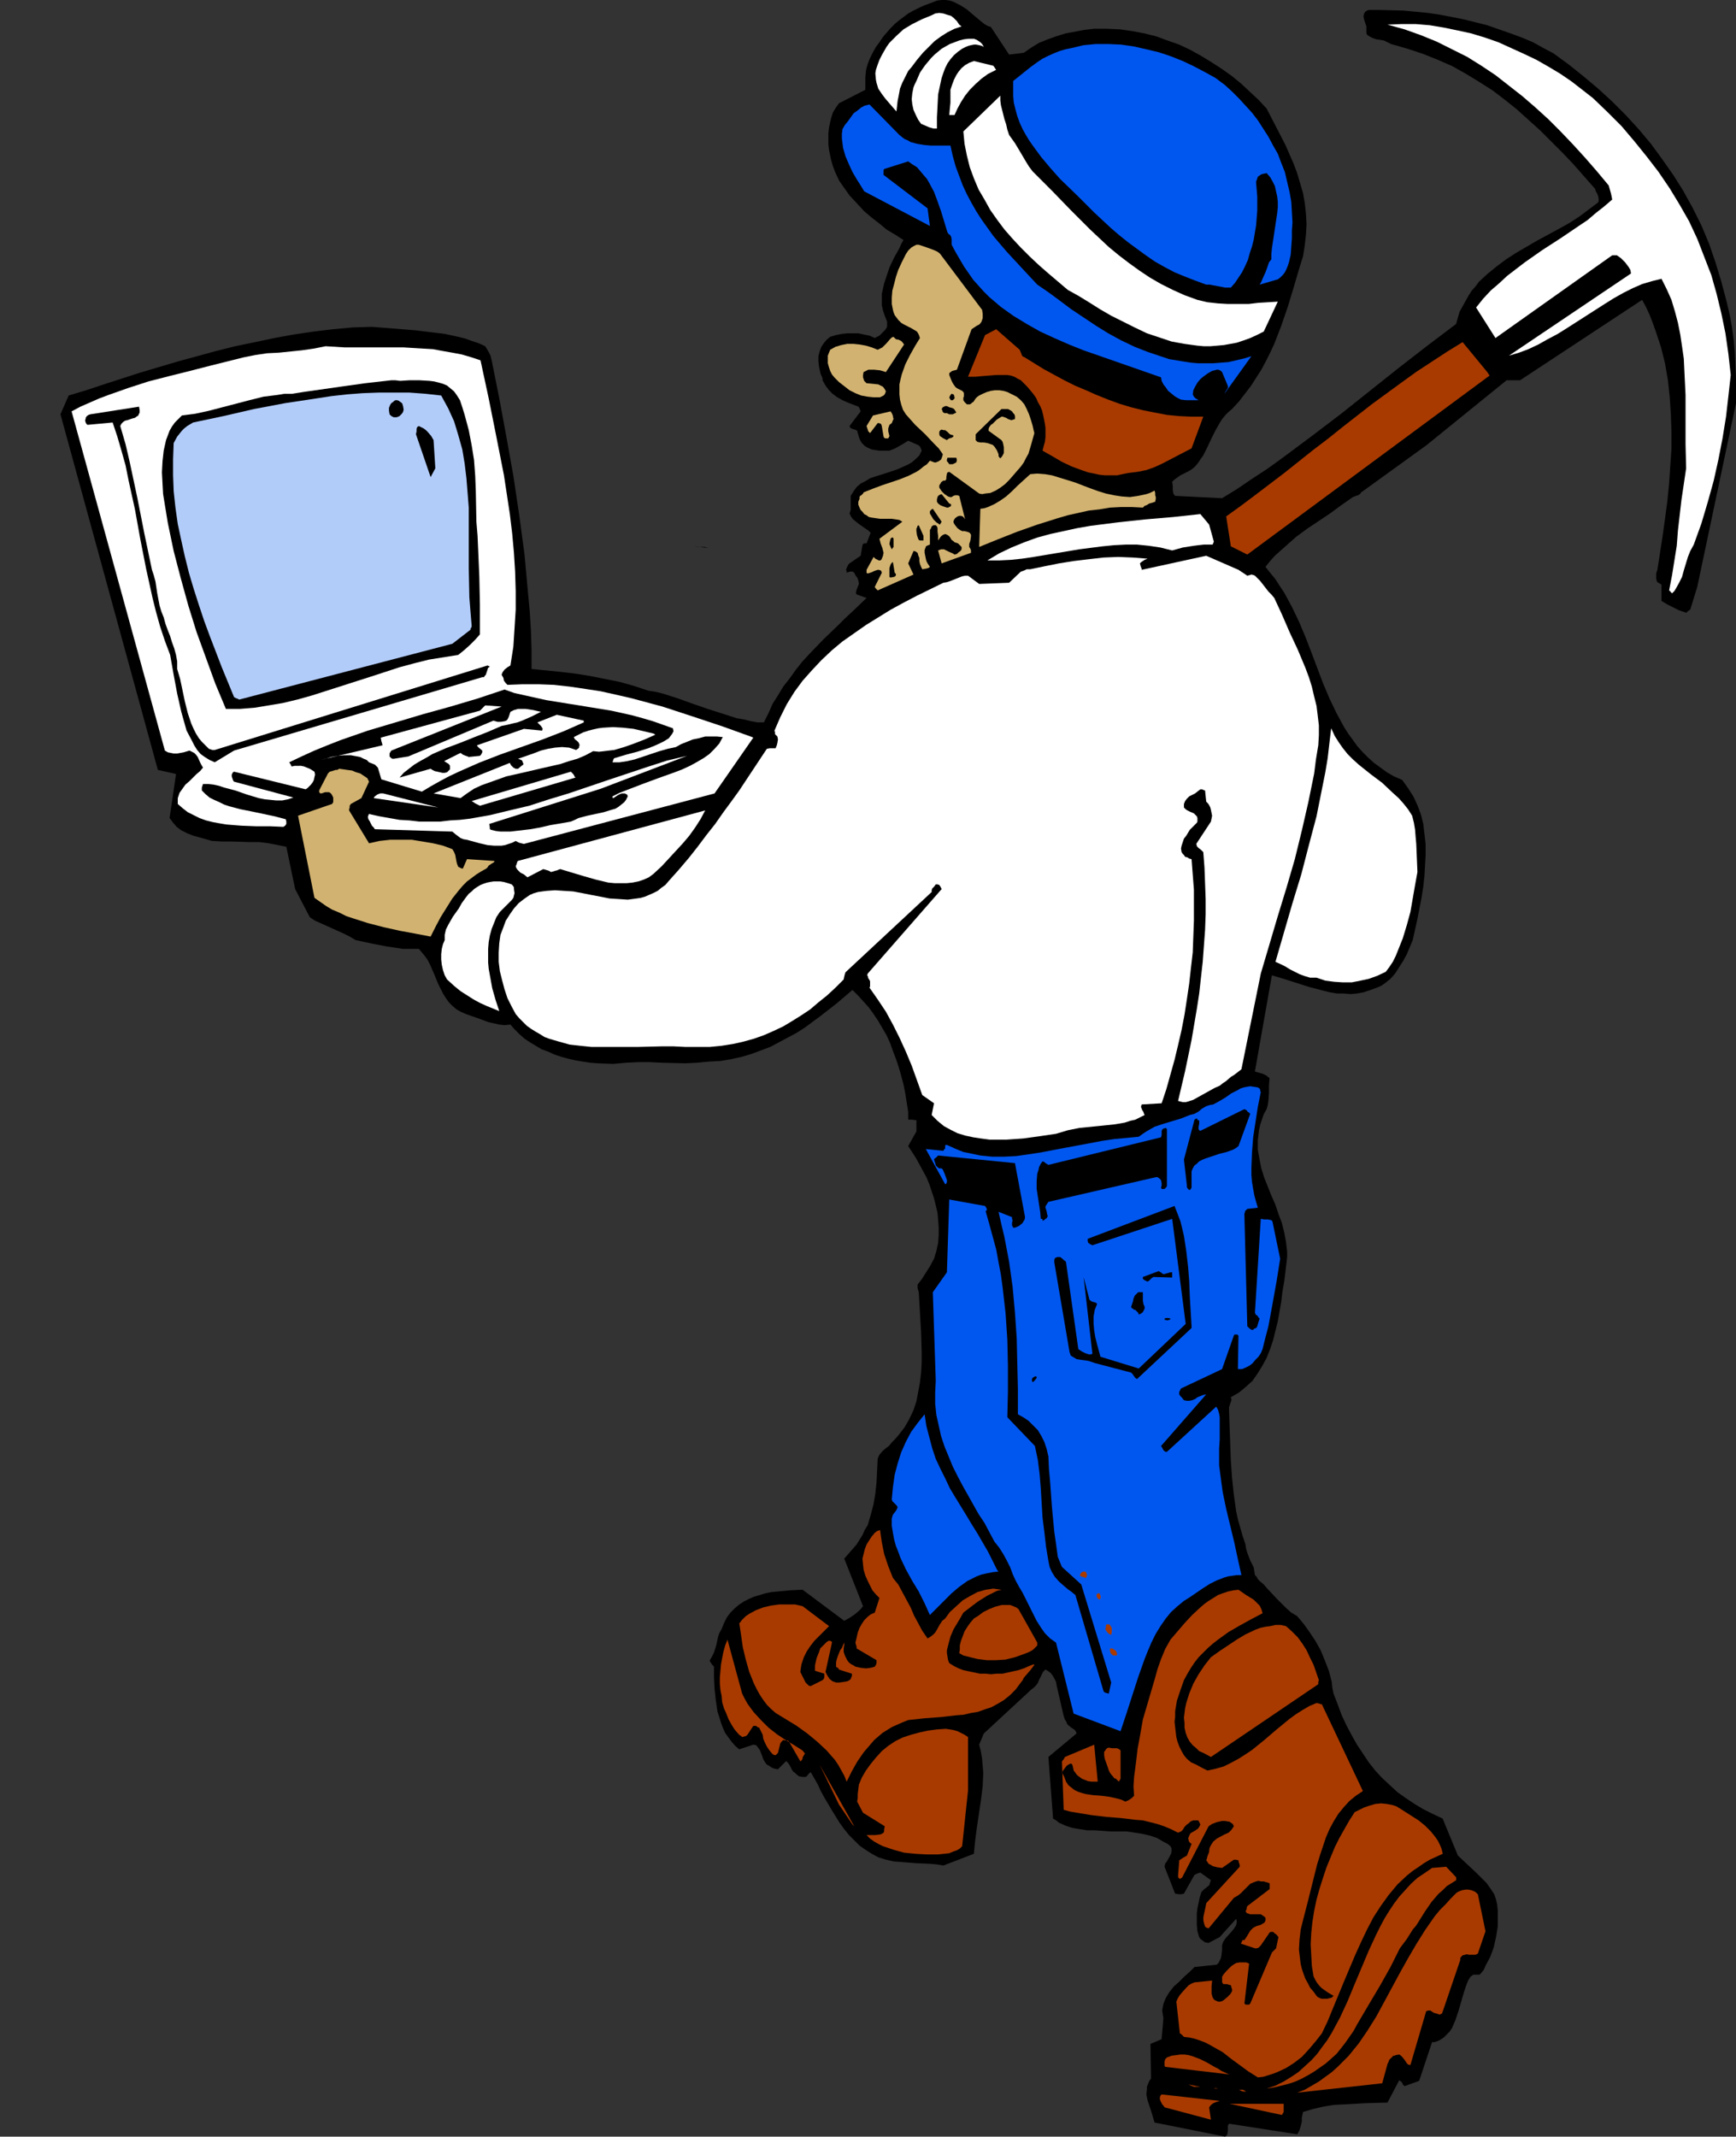 <?xml version="1.0" encoding="UTF-8" standalone="no"?>
<svg
   version="1.0"
   width="126.496mm"
   height="155.668mm"
   id="svg85"
   sodipodi:docname="Miner 4.wmf"
   xmlns:inkscape="http://www.inkscape.org/namespaces/inkscape"
   xmlns:sodipodi="http://sodipodi.sourceforge.net/DTD/sodipodi-0.dtd"
   xmlns="http://www.w3.org/2000/svg"
   xmlns:svg="http://www.w3.org/2000/svg">
  <rect width="100%" height="100%" fill="#333333" stroke="none"/>
  <sodipodi:namedview
     id="namedview85"
     pagecolor="#ffffff"
     bordercolor="#000000"
     borderopacity="0.25"
     inkscape:showpageshadow="2"
     inkscape:pageopacity="0.0"
     inkscape:pagecheckerboard="0"
     inkscape:deskcolor="#d1d1d1"
     inkscape:document-units="mm" />
  <defs
     id="defs1">
    <pattern
       id="WMFhbasepattern"
       patternUnits="userSpaceOnUse"
       width="6"
       height="6"
       x="0"
       y="0" />
  </defs>
  <path
     style="fill:#000000;fill-opacity:1;fill-rule:evenodd;stroke:none"
     d="M 0,145.755 H 27.629 Z"
     id="path1" />
  <path
     style="fill:#000000;fill-opacity:1;fill-rule:evenodd;stroke:none"
     d="m 6.14,168.54 44.756,0.97 z"
     id="path2" />
  <path
     style="fill:#000000;fill-opacity:1;fill-rule:evenodd;stroke:none"
     d="m 37.162,145.755 h 7.594 z"
     id="path3" />
  <path
     style="fill:#000000;fill-opacity:1;fill-rule:evenodd;stroke:none"
     d="M 62.206,145.755 H 72.223 Z"
     id="path4" />
  <path
     style="fill:#000000;fill-opacity:1;fill-rule:evenodd;stroke:none"
     d="M 65.922,169.509 77.071,169.186 65.114,168.54 Z"
     id="path5" />
  <path
     style="fill:#000000;fill-opacity:1;fill-rule:evenodd;stroke:none"
     d="m 87.088,145.755 6.786,0.485 z"
     id="path6" />
  <path
     style="fill:#000000;fill-opacity:1;fill-rule:evenodd;stroke:none"
     d="m 151.717,148.341 h 6.14 z"
     id="path7" />
  <path
     style="fill:#000000;fill-opacity:1;fill-rule:evenodd;stroke:none"
     d="m 175.307,149.633 h 11.149 z"
     id="path8" />
  <path
     style="fill:#000000;fill-opacity:1;fill-rule:evenodd;stroke:none"
     d="m 191.303,150.441 0.808,0.162 h 0.969 0.969 l 0.485,0.162 0.646,0.162 z"
     id="path9" />
  <path
     style="fill:#000000;fill-opacity:1;fill-rule:evenodd;stroke:none"
     d="m 201.482,150.926 h 3.716 z"
     id="path10" />
  <path
     style="fill:#000000;fill-opacity:1;fill-rule:evenodd;stroke:none"
     d="m 211.5,151.734 7.432,0.323 z"
     id="path11" />
  <path
     style="fill:#000000;fill-opacity:1;fill-rule:evenodd;stroke:none"
     d="m 224.91,41.367 h 12.603 z"
     id="path12" />
  <path
     style="fill:#000000;fill-opacity:1;fill-rule:evenodd;stroke:none"
     d="m 237.513,153.188 7.109,0.646 -0.485,-0.323 -0.808,-0.162 -0.808,-0.162 h -0.969 l -2.1,0.162 h -0.969 z"
     id="path13" />
  <path
     style="fill:#000000;fill-opacity:1;fill-rule:evenodd;stroke:none"
     d="m 251.085,42.66 h 6.14 z"
     id="path14" />
  <path
     style="fill:#000000;fill-opacity:1;fill-rule:evenodd;stroke:none"
     d="m 263.526,42.983 8.887,1.131 z"
     id="path15" />
  <path
     style="fill:#000000;fill-opacity:1;fill-rule:evenodd;stroke:none"
     d="m 277.26,44.922 h 8.725 z"
     id="path16" />
  <path
     style="fill:#000000;fill-opacity:1;fill-rule:evenodd;stroke:none"
     d="m 478.096,111.013 v -3.393 -3.393 l -0.162,-3.555 -0.162,-3.555 -0.323,-3.555 -0.485,-3.555 -0.646,-3.555 -0.808,-3.393 -1.454,-5.494 -1.616,-5.333 -1.777,-5.171 -2.1,-5.009 -2.424,-4.848 -2.585,-4.686 -2.747,-4.363 -3.07,-4.363 -3.07,-4.201 -3.393,-4.04 -3.555,-3.878 -3.716,-3.717 -3.878,-3.555 -4.039,-3.393 -4.039,-3.232 -4.201,-3.07 -2.747,-1.454 -2.908,-1.616 -3.07,-1.293 -3.07,-1.131 L 412.82,8.08 409.589,6.948 406.357,6.14 403.126,5.333 399.894,4.686 396.501,4.04 393.27,3.555 389.877,3.232 386.484,2.909 380.182,2.747 h -3.231 l -0.485,0.162 -0.485,0.323 -0.162,0.323 -0.162,0.162 -0.162,0.808 0.162,0.808 0.323,0.97 0.323,0.97 V 8.241 9.049 l 0.162,0.485 0.162,0.162 0.808,0.485 0.646,0.323 0.969,0.323 1.131,0.162 0.969,0.162 0.969,0.485 0.969,0.485 4.524,1.293 4.362,1.454 4.039,1.616 4.039,1.778 3.716,2.101 3.716,2.262 3.555,2.262 3.393,2.585 3.231,2.585 3.231,2.909 3.231,2.909 3.07,3.07 3.07,3.07 3.07,3.232 5.978,6.787 0.162,0.646 0.323,0.485 0.323,0.808 0.162,0.808 v 0.485 l -0.162,0.485 -2.585,1.939 -2.585,1.939 -2.747,1.778 -2.908,1.616 -5.978,3.232 -5.817,3.393 -2.747,1.778 -2.585,1.939 -2.585,2.101 -2.262,2.101 -0.969,1.293 -1.131,1.293 -0.808,1.293 -0.808,1.454 -0.808,1.454 -0.808,1.454 -0.485,1.616 -0.485,1.778 -7.917,5.979 -7.917,6.14 -7.917,6.302 -7.917,6.302 -8.079,6.14 -8.24,6.14 -4.039,2.909 -4.201,2.747 -4.039,2.747 -4.201,2.585 -12.926,-0.646 -0.162,-0.162 -0.323,-0.485 -0.162,-0.97 v -1.131 l -0.162,-1.131 0.485,-0.485 0.646,-0.485 1.131,-0.808 1.616,-0.808 0.646,-0.323 0.808,-0.485 0.969,-0.808 0.808,-0.97 0.646,-0.97 0.808,-1.131 1.131,-2.262 1.131,-2.424 1.131,-2.262 1.293,-2.262 0.646,-0.97 0.808,-0.97 0.808,-0.808 0.969,-0.808 1.939,-2.101 1.616,-2.101 1.616,-2.101 1.454,-2.262 1.454,-2.262 1.293,-2.424 1.131,-2.262 1.131,-2.424 1.939,-5.009 1.777,-5.171 1.616,-5.333 1.616,-5.494 0.969,-3.07 0.485,-3.07 0.323,-2.909 0.162,-2.909 -0.162,-2.909 -0.323,-2.909 -0.485,-2.747 -0.808,-2.747 -0.808,-2.747 -0.969,-2.585 -1.131,-2.585 -1.131,-2.585 -2.585,-5.009 -2.585,-5.009 -2.262,-2.424 -2.424,-2.262 -2.424,-2.262 -2.585,-2.101 -2.747,-1.939 -2.747,-1.778 -2.908,-1.778 -2.908,-1.616 -3.07,-1.454 -3.231,-1.131 -3.07,-1.131 -3.231,-0.808 -3.393,-0.646 -3.393,-0.485 -3.555,-0.162 h -3.555 l -2.747,0.323 -2.585,0.485 -2.585,0.485 -2.585,0.808 -2.262,0.808 -2.424,0.97 -2.1,1.293 -2.1,1.454 -4.039,0.485 -5.009,-7.595 -0.969,-0.323 -0.808,-0.485 -1.616,-1.293 -3.231,-2.747 L 264.496,1.454 263.526,0.97 262.557,0.485 261.587,0.162 260.456,0 h -1.131 l -1.293,0.162 -1.616,0.646 -1.777,0.646 -1.454,0.646 -1.616,0.808 -1.454,0.808 -1.293,0.97 -1.293,0.97 -1.131,0.97 -1.131,1.131 -1.131,1.293 -0.969,1.131 -0.969,1.454 -0.969,1.293 -0.808,1.454 -0.808,1.616 -0.646,1.616 -0.323,1.131 -0.162,0.808 -0.162,1.778 v 3.393 l -7.271,3.717 -0.808,1.131 -0.808,1.293 -0.485,1.454 -0.323,1.293 -0.323,1.616 -0.162,1.454 v 1.616 1.454 l 0.162,1.454 0.323,1.616 0.323,1.454 0.485,1.616 0.485,1.293 0.646,1.454 0.646,1.293 0.808,1.131 1.939,2.747 2.1,2.262 1.939,2.101 2.1,1.778 2.1,1.616 1.939,1.616 2.424,1.454 2.262,1.454 -0.646,1.131 -0.485,1.131 -1.454,2.585 -1.293,2.747 -0.969,2.909 -0.485,1.454 -0.323,1.454 -0.323,1.454 v 1.616 1.454 l 0.323,1.454 0.485,1.454 0.646,1.616 v 1.454 l -0.485,0.808 -0.808,0.808 -0.808,0.808 -0.646,0.323 -0.646,0.323 -1.454,-0.646 -1.616,-0.323 -1.454,-0.323 h -1.454 -1.454 l -1.616,0.162 -1.616,0.323 -1.616,0.485 -0.969,0.808 -0.808,0.97 -0.646,0.97 -0.485,1.293 -0.323,1.293 v 1.454 l 0.162,1.454 0.323,1.454 0.162,0.646 0.323,0.646 0.162,0.485 v 0.485 l 0.808,1.454 0.969,1.293 0.969,0.97 1.293,0.97 1.454,0.808 1.454,0.646 2.908,1.131 0.162,0.162 0.162,0.323 0.323,0.808 -3.07,4.04 v 0 l 0.162,0.323 v 0.162 l 0.646,0.323 0.646,0.162 0.646,0.323 0.162,0.646 0.162,0.485 0.162,0.646 0.323,0.808 0.485,0.808 0.808,0.808 0.808,0.485 1.131,0.485 0.969,0.162 1.131,0.162 h 1.293 1.454 l 0.808,-0.323 0.808,-0.323 1.131,-0.646 1.131,-0.646 1.293,-0.808 2.908,1.293 0.323,0.323 0.162,0.323 0.162,0.323 0.162,0.485 -0.646,1.293 -0.969,0.97 -1.131,0.97 -1.131,0.646 -1.454,0.646 -1.454,0.646 -2.908,0.97 -3.07,0.97 -1.454,0.485 -1.293,0.808 -1.293,0.646 -1.131,0.97 -0.808,1.131 -0.808,1.293 v 1.454 1.293 1.131 l -0.323,0.97 0.485,0.97 0.485,0.646 0.808,0.646 0.808,0.646 1.616,1.131 0.969,0.646 0.646,0.646 -1.131,2.909 h -0.646 l -0.323,0.162 -0.162,0.323 -0.485,2.909 -3.07,2.101 -0.162,0.162 -0.162,0.162 -0.323,0.646 -0.323,0.808 0.162,0.323 v 0.485 l 0.969,-0.323 h 0.646 l 0.485,0.323 0.323,0.646 0.162,0.323 0.323,0.323 0.323,0.808 0.162,0.97 -0.323,0.808 -0.323,0.808 -0.162,0.646 v 0.323 l 0.162,0.323 2.747,0.97 -3.878,3.717 -2.1,1.939 -1.939,1.939 -4.039,3.878 -3.878,4.04 -1.939,2.101 -1.777,2.262 -1.616,2.262 -1.777,2.262 -1.454,2.424 -1.454,2.262 -1.131,2.585 -1.293,2.585 h -1.777 l -1.777,-0.323 -1.939,-0.485 -1.939,-0.323 -4.039,-1.293 -4.039,-1.293 -4.201,-1.454 -4.039,-1.454 -4.039,-1.293 -1.939,-0.485 -2.1,-0.323 -3.878,-1.293 -4.039,-1.131 -4.039,-0.808 -4.039,-0.808 -4.039,-0.646 -4.039,-0.485 -8.079,-0.808 v -5.171 l -0.162,-5.171 -0.323,-5.332 -0.485,-5.171 -0.485,-5.333 -0.485,-5.332 -1.454,-10.827 -1.616,-10.827 -1.939,-10.827 -1.939,-10.503 -2.1,-10.503 -0.162,-0.646 -0.162,-0.646 -0.485,-0.97 -0.969,-1.616 -1.777,-0.808 -1.939,-0.646 -1.777,-0.646 -1.939,-0.485 -3.716,-0.808 -4.039,-0.485 -3.878,-0.485 -4.039,-0.323 -4.039,-0.323 -4.039,-0.323 -5.332,0.162 -5.332,0.485 -5.332,0.646 -5.493,0.808 -5.332,0.97 -5.332,1.131 -5.493,1.131 -5.17,1.293 -10.664,2.909 -10.341,3.07 -5.009,1.616 -5.009,1.616 -4.847,1.616 -4.847,1.454 -2.262,5.171 26.821,97.924 5.009,1.131 -1.777,12.119 0.485,0.646 0.485,0.646 0.969,1.131 1.293,0.97 1.616,0.808 1.616,0.646 1.777,0.485 3.393,0.97 2.747,0.162 h 2.585 l 5.17,0.162 h 2.585 l 2.585,0.323 2.424,0.485 2.424,0.485 2.424,11.635 4.039,7.756 1.454,0.97 1.454,0.646 3.231,1.454 3.231,1.454 1.616,0.808 1.616,0.97 2.262,0.485 2.262,0.485 4.201,0.808 2.262,0.323 2.1,0.323 h 2.1 2.262 l 0.808,0.97 0.808,0.97 0.808,1.131 0.646,1.293 1.131,2.585 1.131,2.747 1.293,2.585 0.808,1.293 0.808,1.131 0.969,0.97 1.131,0.97 1.131,0.646 1.454,0.646 3.231,1.131 3.07,1.131 1.454,0.323 1.454,0.323 1.454,0.162 1.616,-0.162 1.131,1.293 1.293,1.293 1.454,1.293 1.454,0.97 1.616,0.97 1.616,0.97 1.777,0.646 1.777,0.808 1.939,0.646 1.777,0.485 2.1,0.485 1.939,0.323 2.1,0.323 2.1,0.162 4.201,0.162 3.555,-0.323 3.393,-0.162 h 3.231 l 3.231,0.162 6.463,0.162 3.231,-0.162 3.393,-0.323 3.07,-0.162 2.908,-0.485 2.908,-0.646 2.747,-0.808 2.585,-0.97 2.585,-0.97 2.424,-1.293 2.424,-1.293 2.424,-1.293 2.262,-1.454 4.362,-3.232 4.362,-3.393 4.362,-3.717 1.616,1.616 1.454,1.616 1.454,1.616 1.293,1.778 1.293,1.939 1.131,1.939 1.131,1.939 0.969,2.101 0.808,2.262 0.808,2.101 0.808,2.424 0.646,2.262 0.646,2.424 0.485,2.424 0.808,5.171 v 2.101 h 0.969 l 1.293,0.162 v 3.07 l -2.262,4.04 2.1,3.232 1.939,3.555 0.969,1.778 0.808,1.939 0.646,1.939 0.646,1.939 0.485,1.939 0.485,2.101 0.162,1.939 0.162,2.101 v 2.101 l -0.162,2.101 -0.485,2.262 -0.646,2.101 -1.131,2.101 -1.131,1.778 -1.131,1.778 -1.131,1.454 v 0.97 l 0.323,1.131 0.162,2.747 0.162,2.747 0.323,5.656 0.162,5.494 v 2.747 l -0.162,2.747 -0.323,2.747 -0.485,2.585 -0.485,2.585 -0.808,2.424 -1.131,2.424 -1.293,2.262 -1.616,2.101 -0.969,1.131 -0.969,0.97 -0.646,0.808 -0.323,0.323 -0.485,0.323 -1.131,0.97 -0.808,0.97 -0.323,0.646 -0.162,0.485 -0.162,3.232 -0.162,3.232 -0.323,3.07 -0.485,2.909 -0.808,3.07 -0.808,2.747 -0.808,1.293 -0.646,1.454 -0.808,1.293 -0.808,1.293 -3.393,3.878 5.17,13.089 -0.485,0.646 -0.646,0.646 -1.131,0.97 -1.454,0.97 -1.454,0.808 -11.472,-8.564 -3.393,0.162 -3.393,0.323 -1.777,0.162 -1.616,0.323 -1.616,0.485 -1.616,0.485 -1.454,0.646 -1.293,0.646 -1.454,0.97 -1.131,0.97 -1.131,1.131 -0.969,1.293 -0.808,1.616 -0.646,1.616 -0.646,1.131 -0.323,0.97 -0.485,2.262 -0.646,2.101 -0.485,0.97 -0.646,1.131 v 0.323 l 0.323,0.485 0.323,0.485 0.485,0.485 v 3.07 l 0.162,3.07 0.323,3.07 0.485,3.232 0.485,1.454 0.485,1.616 0.485,1.293 0.646,1.454 0.808,1.131 0.969,1.293 0.969,1.131 1.131,0.97 3.878,-1.293 0.808,0.162 0.485,0.646 0.485,0.646 0.323,0.808 0.323,0.808 0.323,0.97 0.485,0.808 0.485,0.646 0.646,0.323 0.646,0.485 0.808,0.323 0.969,0.162 2.262,-2.262 0.323,0.323 0.323,0.323 0.485,0.808 0.485,0.97 0.323,0.485 0.485,0.323 0.485,0.485 0.646,0.485 0.808,0.162 h 0.485 0.485 l 0.323,-0.162 0.646,-0.808 0.485,-0.323 1.939,3.393 0.808,1.778 0.969,1.778 2.1,3.555 2.1,3.393 1.293,1.778 1.293,1.616 1.454,1.454 1.454,1.454 1.616,1.131 1.777,1.131 1.777,0.97 2.1,0.646 2.1,0.485 2.1,0.162 4.039,0.323 3.716,0.162 1.939,0.162 1.939,0.323 8.402,-3.232 0.323,-3.393 0.485,-3.717 1.131,-7.595 0.485,-3.878 0.162,-3.717 -0.162,-1.939 -0.162,-1.939 -0.323,-1.939 -0.485,-1.939 1.293,-3.07 13.087,-12.119 0.646,-0.485 0.646,-0.646 0.485,-0.646 0.323,-0.808 0.808,-1.616 0.323,-0.646 0.646,-0.646 0.808,0.485 0.646,0.485 0.485,0.646 0.485,0.808 0.485,0.97 0.162,0.97 0.485,2.101 0.969,4.201 0.485,2.101 0.323,0.97 0.485,0.808 0.162,0.485 0.323,0.323 0.808,0.646 0.969,0.646 0.323,0.485 0.162,0.485 -7.756,6.464 1.293,16.967 0.808,0.485 0.808,0.646 1.777,0.808 1.939,0.646 1.939,0.323 2.1,0.323 h 2.1 l 4.362,0.323 h 4.524 l 2.1,0.323 2.1,0.323 2.1,0.485 1.939,0.646 1.939,1.131 0.969,0.485 0.808,0.646 0.323,0.646 v 0.808 l -0.162,0.646 -0.323,0.646 -0.808,1.454 -0.485,0.646 -0.162,0.808 2.908,7.433 1.131,0.162 h 0.485 l 0.808,-0.162 2.908,-5.171 0.646,-0.323 0.485,-0.162 0.485,-0.162 2.908,2.101 -0.162,0.485 -0.162,0.485 -0.162,0.485 -0.485,0.323 -0.323,0.323 -0.485,0.323 -0.485,0.485 -0.323,0.323 -0.485,1.454 -0.323,1.616 -0.323,1.454 -0.162,1.454 v 1.616 1.616 l 0.162,1.616 0.485,1.616 0.323,0.485 0.646,0.485 0.646,0.485 0.969,0.162 3.07,-1.616 4.524,-5.009 0.162,0.485 v 0.485 l -0.162,0.808 -0.646,0.97 -0.646,0.808 -1.616,1.778 -0.646,0.97 -0.323,0.97 v 1.293 l -0.162,1.454 -0.162,0.808 -0.323,0.646 -0.323,0.646 -0.485,0.485 -6.14,0.646 -1.293,1.293 -1.454,1.293 -1.454,1.454 -1.454,1.293 -1.293,1.616 -0.969,1.616 -0.323,0.808 -0.323,0.808 -0.162,0.808 -0.162,0.97 0.162,1.131 0.162,0.97 -0.162,2.101 -0.162,1.778 -0.162,1.939 -3.07,1.293 0.162,9.534 -0.485,0.646 -0.323,0.808 -0.323,0.808 v 0.646 l -0.162,1.454 0.323,1.616 0.485,1.454 0.485,1.454 0.485,1.616 0.485,1.616 19.389,3.878 0.485,-0.323 0.162,-0.323 0.162,-0.97 v -0.97 -0.485 l 0.323,-0.485 18.743,2.909 0.323,-0.485 0.323,-0.646 0.485,-1.616 0.162,-0.808 v -0.97 l 0.323,-1.616 2.747,-0.808 2.747,-0.646 2.908,-0.485 3.07,-0.162 5.817,-0.323 5.978,-0.162 3.231,-6.14 0.485,0.323 0.323,0.323 0.162,0.485 0.485,0.485 4.039,-1.454 3.555,-10.665 h 0.646 l 0.485,-0.162 0.485,-0.162 0.646,-0.323 0.969,-0.646 0.808,-0.808 0.808,-0.808 0.646,-0.97 0.485,-1.131 0.485,-1.131 0.808,-2.424 1.454,-5.009 0.808,-2.424 0.485,-1.131 0.646,-0.97 0.323,-0.162 0.323,-0.323 h 0.646 0.808 0.323 l 0.323,-0.323 0.808,-0.97 0.485,-1.131 1.293,-2.424 0.969,-2.585 0.646,-2.909 0.485,-2.909 v -2.909 -1.454 l -0.162,-1.616 -0.323,-1.454 -0.485,-1.454 -0.969,-1.454 -1.131,-1.616 -1.293,-1.293 -1.293,-1.293 -2.747,-2.585 -2.585,-2.424 -4.201,-10.18 -2.747,-1.293 -2.585,-1.293 -2.424,-1.454 -2.424,-1.616 -2.262,-1.616 -2.1,-1.939 -2.1,-1.939 -1.939,-2.101 -1.777,-2.262 -1.616,-2.424 -1.616,-2.424 -1.454,-2.585 -1.454,-2.747 -1.293,-2.747 -1.131,-3.07 -1.131,-2.909 -0.323,-1.616 -0.162,-1.616 -0.808,-3.07 -1.131,-2.909 -1.131,-2.747 -1.454,-2.585 -1.616,-2.424 -1.616,-2.262 -1.777,-2.101 -1.616,-0.97 -1.454,-1.293 -1.293,-1.293 -1.293,-1.293 -2.424,-2.585 -1.131,-1.293 -1.131,-0.97 -0.485,-0.485 -0.323,-0.646 -0.323,-0.323 -0.162,-0.162 v 0 l -0.162,-1.131 -0.162,-0.97 -0.969,-1.939 -0.808,-2.101 -0.323,-1.131 -0.162,-1.131 -0.808,-2.424 -0.646,-2.262 -0.646,-2.262 -0.485,-2.262 -0.646,-4.686 -0.485,-4.525 -0.162,-2.424 -0.162,-2.262 -0.162,-4.525 -0.162,-4.525 -0.162,-4.525 v -1.131 l 0.323,-0.97 0.323,-0.97 v -0.323 l -0.162,-0.485 1.131,-0.646 1.131,-0.646 1.939,-1.616 1.777,-1.616 1.454,-2.101 1.293,-2.101 1.131,-2.101 0.969,-2.424 0.808,-2.424 0.646,-2.585 0.646,-2.585 0.969,-5.494 0.323,-2.747 0.485,-2.747 0.646,-5.332 0.162,-1.454 v -1.454 l -0.323,-2.747 -0.485,-2.585 -0.646,-2.585 -0.969,-2.585 -0.808,-2.424 -1.131,-2.585 -0.969,-2.424 -0.969,-2.424 -0.808,-2.585 -0.485,-2.424 -0.485,-2.747 v -1.293 -1.293 l 0.162,-1.293 0.162,-1.454 0.323,-1.454 0.485,-1.454 0.485,-1.454 0.808,-1.454 0.323,-1.131 0.162,-1.131 0.162,-2.101 v -2.101 l 0.162,-2.101 -0.485,-0.323 -0.323,-0.323 -0.969,-0.485 -1.131,-0.323 -1.131,-0.323 4.686,-26.501 3.231,0.97 3.555,1.131 3.555,1.131 3.716,0.97 1.939,0.485 1.939,0.323 h 1.777 l 1.939,0.162 1.777,-0.162 1.777,-0.323 1.939,-0.646 1.777,-0.646 1.131,-0.485 0.969,-0.646 0.808,-0.646 0.808,-0.646 1.293,-1.454 1.131,-1.778 1.131,-1.778 0.969,-1.778 0.808,-1.939 0.808,-1.939 1.293,-5.817 1.131,-5.817 0.485,-3.07 0.323,-2.909 0.162,-2.909 0.162,-2.909 v -2.909 l -0.323,-2.909 -0.323,-2.747 -0.646,-2.585 -0.969,-2.585 -1.131,-2.424 -1.454,-2.262 -0.808,-1.131 -0.808,-1.131 -2.262,-0.97 -1.939,-1.131 -1.777,-1.293 -1.777,-1.293 -1.616,-1.454 -1.454,-1.454 -1.454,-1.616 -1.293,-1.778 -1.293,-1.778 -1.131,-1.778 -2.1,-3.878 -1.939,-4.04 -1.777,-4.201 -3.231,-8.564 -1.616,-4.201 -1.777,-4.201 -1.939,-4.04 -2.1,-3.878 -1.293,-1.939 -1.131,-1.778 -1.454,-1.778 -1.293,-1.616 1.293,-1.616 1.293,-1.454 2.908,-2.585 2.908,-2.585 3.07,-2.262 6.301,-4.201 3.07,-2.262 3.231,-2.262 0.485,-0.162 0.323,-0.162 0.646,-0.162 0.646,-0.485 0.162,-0.323 0.485,-0.323 17.45,-12.604 22.136,-17.937 h 3.716 l 33.607,-22.138 1.131,2.101 0.969,2.101 0.808,2.101 0.808,2.262 1.454,4.363 1.131,4.525 0.808,4.686 0.485,4.525 0.323,4.848 0.162,4.686 v 4.848 l -0.323,4.686 -0.323,4.848 -0.485,4.848 -0.646,4.848 -0.646,4.686 -1.454,9.372 -0.162,0.485 -0.162,0.485 v 0.808 0.646 l 0.162,0.646 0.162,0.323 0.808,0.485 0.323,0.162 v 4.525 l 0.808,0.485 0.808,0.485 1.616,0.808 1.616,0.808 0.969,0.323 0.969,0.323 0.323,-0.162 v -0.162 l 0.323,-0.162 0.162,-0.162 0.323,-0.162 1.939,-6.302 z"
     id="path17" />
  <path
     style="fill:#ffffff;fill-opacity:1;fill-rule:evenodd;stroke:none"
     d="m 476.642,103.257 -0.646,-5.817 -0.808,-5.656 -1.131,-5.494 -1.293,-5.333 -1.454,-5.171 -1.939,-5.009 -1.939,-5.009 -2.262,-4.848 -2.585,-4.525 -2.747,-4.525 -3.07,-4.525 -3.231,-4.201 -3.393,-4.201 -3.555,-4.201 -3.878,-3.878 -4.039,-3.878 -2.908,-2.262 -2.908,-2.262 -3.07,-2.101 -3.231,-1.939 -3.393,-1.939 -3.393,-1.616 -3.555,-1.616 -3.555,-1.616 -3.716,-1.293 -3.716,-1.131 -3.716,-0.808 -3.878,-0.808 -3.878,-0.646 -3.878,-0.323 h -3.878 l -3.878,0.162 4.686,1.293 4.524,1.616 4.362,1.778 4.201,2.101 4.201,2.101 3.878,2.424 3.878,2.585 3.716,2.909 3.716,2.909 3.555,3.07 3.555,3.232 3.393,3.393 3.393,3.555 3.393,3.717 3.231,3.717 3.231,3.878 0.323,1.131 0.323,1.131 0.162,0.808 0.162,0.808 -2.262,1.939 -2.262,1.778 -2.262,1.939 -2.424,1.616 -5.009,3.393 -5.009,3.232 -4.847,3.393 -4.847,3.717 -2.262,2.101 -2.262,1.939 -2.1,2.262 -1.939,2.424 v 0 l 5.332,8.403 32.153,-22.784 h 1.293 l 1.131,0.808 1.131,1.131 0.485,0.646 0.485,0.646 0.485,0.808 0.162,0.97 -33.607,22.623 2.747,-0.808 2.585,-0.97 2.747,-1.293 2.585,-1.454 2.747,-1.454 2.585,-1.616 10.341,-6.625 2.585,-1.616 2.585,-1.454 2.585,-1.293 2.585,-1.131 2.747,-0.808 2.585,-0.646 1.454,2.909 1.293,2.909 0.969,3.232 0.808,3.07 0.646,3.232 0.485,3.232 0.485,3.393 0.162,3.393 0.323,6.625 v 6.787 6.787 l 0.162,6.625 -0.646,4.363 -0.646,4.363 -0.969,8.403 -0.323,4.201 -0.646,4.04 -0.646,4.04 -0.808,4.201 0.162,0.162 h 0.162 v 0.162 l 0.485,0.485 0.646,-0.646 0.485,-0.808 0.808,-1.454 0.808,-1.616 0.485,-1.778 1.131,-3.717 0.646,-1.616 0.969,-1.778 2.1,-5.817 1.777,-5.979 1.616,-5.817 1.293,-5.817 1.131,-5.817 0.969,-5.979 0.646,-5.656 z"
     id="path18" />
  <path
     style="fill:#a83a00;fill-opacity:1;fill-rule:evenodd;stroke:none"
     d="m 409.589,102.449 -6.786,-8.241 -4.201,2.585 -4.201,2.747 -4.201,2.747 -4.039,2.909 -8.402,6.14 -8.079,6.302 -4.039,3.232 -4.039,3.07 -7.917,6.302 -8.079,6.14 -3.878,2.909 -4.039,2.909 1.293,8.241 4.524,2.262 66.73,-49.285 z"
     id="path19" />
  <path
     style="fill:#a83a00;fill-opacity:1;fill-rule:evenodd;stroke:none"
     d="m 409.104,531.796 -2.1,-10.18 -0.485,-0.485 -0.485,-0.323 -0.808,-0.323 -0.808,-0.162 h -0.808 l -0.969,0.162 -0.808,0.323 -0.646,0.323 -1.616,1.616 -1.454,1.616 -1.616,1.616 -1.454,1.778 -2.585,3.717 -2.424,3.878 -2.262,3.878 -2.262,4.04 -4.362,8.08 -2.1,3.878 -2.424,3.878 -2.424,3.555 -1.454,1.778 -1.293,1.616 -3.07,3.07 -1.616,1.454 -1.777,1.293 -1.777,1.293 -1.939,1.131 -1.939,1.131 -2.1,0.808 23.428,-2.585 1.454,-5.333 0.323,-0.646 0.162,-0.485 0.485,-0.485 0.646,-0.646 h 0.323 l 0.323,-0.162 0.969,-0.162 0.485,0.323 0.323,0.323 0.646,0.808 0.646,0.97 0.323,0.323 0.646,0.162 4.362,-14.866 0.646,-0.162 h 0.485 l 0.969,0.646 0.646,0.162 0.485,0.162 0.485,0.162 0.646,-0.323 5.009,-14.705 v -0.485 l 0.162,-0.323 0.323,-0.323 0.162,-0.162 0.646,-0.162 0.646,-0.162 0.323,0.162 h 0.485 0.646 0.808 l 0.646,-0.323 z"
     id="path20" />
  <path
     style="fill:#a83a00;fill-opacity:1;fill-rule:evenodd;stroke:none"
     d="m 401.025,516.93 -2.747,-2.909 -3.878,0.323 -2.1,1.454 -1.939,1.293 -1.777,1.616 -1.616,1.778 -1.616,1.778 -1.454,1.939 -1.293,1.939 -1.293,2.101 -1.131,2.101 -1.131,2.262 -2.1,4.525 -3.878,9.211 -1.939,4.686 -2.1,4.525 -1.131,2.101 -1.131,2.101 -1.293,2.101 -1.454,1.939 -1.293,1.778 -1.616,1.778 -1.777,1.616 -1.777,1.616 -1.939,1.293 -2.1,1.293 -2.262,1.131 -2.424,0.808 2.1,-0.323 1.939,-0.485 1.939,-0.485 1.939,-0.646 1.777,-0.808 1.777,-0.97 1.616,-0.97 1.616,-1.131 1.616,-1.131 1.454,-1.293 1.454,-1.293 1.293,-1.616 1.131,-1.454 1.131,-1.616 1.131,-1.616 0.969,-1.778 1.616,-2.747 1.616,-2.747 3.07,-5.171 2.908,-5.171 2.585,-5.171 1.939,-2.585 1.616,-2.585 0.969,-1.131 0.808,-1.293 1.616,-2.585 1.777,-2.585 1.939,-2.262 1.131,-0.97 1.131,-1.131 1.293,-0.808 1.293,-0.808 z"
     id="path21" />
  <path
     style="fill:#a83a00;fill-opacity:1;fill-rule:evenodd;stroke:none"
     d="m 397.309,510.305 -0.323,-1.293 -0.485,-1.131 -0.485,-0.97 -0.646,-0.97 -1.293,-1.616 -1.616,-1.616 -1.777,-1.454 -1.777,-1.131 -1.777,-1.131 -1.777,-1.131 -0.808,-0.485 -0.969,-0.323 -1.616,-0.323 -1.616,-0.162 -1.616,0.162 -1.616,0.485 -1.454,0.485 -1.293,0.646 -1.293,0.646 -1.454,2.262 -1.293,2.262 -1.454,2.585 -1.293,2.585 -1.131,2.747 -1.131,2.747 -0.969,2.909 -0.969,3.07 -0.808,2.909 -0.646,3.07 -0.485,3.07 -0.323,3.07 -0.162,3.07 0.162,2.909 0.162,3.07 0.485,2.909 0.485,0.97 0.485,0.808 0.646,0.808 0.646,0.646 1.616,1.131 0.808,0.485 0.808,0.485 -0.485,0.485 -0.646,0.162 -0.646,0.162 h -0.646 -0.808 l -0.485,-0.162 -0.646,-0.323 -0.323,-0.323 -0.808,-1.131 -0.969,-1.131 -0.646,-1.293 -0.646,-1.131 -0.485,-1.293 -0.485,-1.454 -0.323,-1.293 -0.162,-1.293 -0.323,-2.747 0.162,-2.747 0.323,-2.747 0.646,-2.585 1.293,-5.009 1.293,-5.171 1.293,-5.171 0.808,-2.585 0.808,-2.424 0.808,-2.424 0.969,-2.262 1.131,-2.101 1.293,-2.101 1.454,-1.778 1.616,-1.778 1.777,-1.454 1.939,-1.293 -11.31,-23.915 h -0.323 l -0.323,-0.162 -0.808,-0.162 -1.939,0.808 -1.939,1.131 -1.777,1.131 -1.777,1.293 -3.555,2.909 -3.393,2.909 -3.393,2.747 -1.939,1.293 -1.777,1.131 -2.1,1.131 -1.939,0.97 -2.262,0.646 -2.262,0.485 -1.616,-0.808 -1.454,-0.808 -1.454,-0.646 -1.131,-0.97 -0.808,-0.97 -0.646,-1.131 -0.646,-1.293 -0.485,-1.293 -0.323,-1.293 -0.162,-1.293 -0.162,-1.454 -0.162,-1.454 0.162,-1.454 v -1.454 l 0.485,-2.909 0.969,-2.909 0.969,-2.747 0.969,-1.778 0.969,-1.616 0.969,-1.454 1.131,-1.454 1.293,-1.293 1.293,-1.293 1.293,-1.131 1.454,-1.131 2.908,-2.101 3.07,-1.778 3.231,-1.778 3.07,-1.616 -0.323,-1.131 -0.485,-0.97 -0.808,-0.808 -0.808,-0.808 -2.1,-1.293 -2.1,-1.454 -1.454,0.162 -1.454,0.323 -1.454,0.485 -1.293,0.485 -1.293,0.808 -1.293,0.808 -1.131,0.808 -1.131,0.97 -2.262,2.101 -2.1,2.262 -1.939,2.262 -1.939,2.262 -1.454,2.585 -1.131,2.747 -0.969,2.747 -0.808,2.909 -1.616,5.494 -1.616,5.494 -0.969,5.494 -0.485,2.585 -0.323,2.747 -0.323,2.585 -0.323,2.424 -0.162,2.585 0.162,2.585 -0.646,0.646 -0.485,0.323 -0.485,0.323 -0.808,0.323 -0.969,-0.485 -1.131,-0.323 -2.1,-0.485 -2.424,-0.323 -2.262,-0.162 -2.1,-0.323 -1.131,-0.323 -0.969,-0.323 -0.969,-0.485 -0.808,-0.646 -0.808,-0.646 -0.646,-0.97 -0.485,-1.293 -0.323,-0.646 -0.323,-0.485 0.323,-0.646 0.485,-0.646 0.485,-0.646 0.485,-0.323 0.646,-0.323 0.323,0.162 0.162,0.323 0.162,0.646 0.162,0.808 0.485,0.646 0.485,0.646 0.646,0.485 0.646,0.485 0.808,0.323 0.808,0.323 0.969,0.162 h 0.808 0.969 l -0.969,-10.18 -8.079,3.393 -0.323,0.646 -0.323,0.323 -0.162,0.323 0.485,13.25 1.777,0.485 1.939,0.323 3.878,0.646 4.039,0.485 4.039,0.323 4.039,0.485 2.1,0.162 1.939,0.485 1.939,0.485 1.939,0.646 1.939,0.808 1.939,0.97 0.323,-0.162 0.485,-0.162 0.485,-0.485 0.485,-0.808 0.646,-0.646 0.485,-0.323 0.485,-0.485 0.808,-0.323 h 1.131 0.162 l 0.162,0.162 0.162,0.323 0.323,0.646 -0.323,0.646 -0.323,0.485 -0.969,0.646 -1.131,0.646 -0.323,0.646 -0.323,0.808 0.162,0.323 v 0.323 l 0.323,0.485 0.485,0.323 -1.293,3.232 -1.131,0.646 -0.485,0.323 -0.485,0.323 -0.323,4.04 v 0.646 l 0.162,0.162 0.162,0.162 0.162,0.162 0.162,-0.162 0.323,-0.162 0.162,-0.162 7.271,-14.058 0.485,-0.323 0.485,-0.323 1.293,-0.485 1.454,-0.323 h 0.808 l 0.808,0.162 h 0.323 l 0.485,0.323 0.485,0.323 0.323,0.646 -0.323,0.485 -0.323,0.485 -0.808,0.808 -1.131,0.485 -2.1,1.131 -0.969,0.808 -0.323,0.485 -0.323,0.485 -0.323,0.646 -0.162,0.646 v 0.485 l -0.162,0.485 -0.323,0.808 -0.162,0.646 -0.162,0.485 0.323,0.485 0.323,0.485 0.646,0.323 0.485,0.323 1.293,0.323 1.293,0.162 3.231,-2.262 h 0.485 l 0.808,0.162 v 0.323 l 0.323,0.97 v 0.485 l -9.21,10.019 -0.162,0.808 -0.162,0.808 -0.323,1.454 -0.162,0.808 v 0.808 l 0.162,0.808 0.323,0.97 v 0 l 0.162,0.162 0.323,0.162 0.485,0.162 6.948,-8.403 1.131,-0.646 0.808,-0.646 0.969,-0.97 0.808,-0.808 0.808,-0.808 1.131,-0.485 0.485,-0.162 0.646,-0.162 0.646,0.162 h 0.808 l 0.485,0.162 0.646,0.162 0.323,0.162 h 0.162 v 0.323 0.485 0.808 l -6.14,4.686 -0.162,0.323 v 0.323 l -0.162,0.485 -0.162,0.323 0.323,0.485 0.485,0.162 0.485,0.162 h 0.485 0.646 0.485 1.293 l 0.485,0.323 0.485,0.323 0.323,0.323 v 0.323 0.323 l -0.162,0.485 -0.323,0.323 -0.323,0.162 -0.485,0.323 -1.131,0.323 -0.969,0.485 -0.808,0.808 -0.485,0.808 -0.485,0.808 -0.646,0.97 h -0.485 l -0.162,0.162 v 0.162 l -0.162,0.323 -0.162,0.323 3.878,1.293 h 0.485 l 0.485,-0.162 0.323,-0.323 0.323,-0.323 2.424,-3.555 0.323,-0.162 h 0.323 0.323 l 0.323,0.323 0.646,0.485 0.485,0.646 -0.646,3.07 -0.485,0.485 -0.323,0.323 -0.323,0.323 -5.978,14.058 -0.323,0.323 h -0.485 -0.485 l -0.323,-0.323 1.293,-10.988 -0.808,-0.323 h -0.969 -0.808 l -0.969,0.162 -0.808,0.485 -0.646,0.485 -0.646,0.646 -0.646,0.646 -0.808,0.97 -0.162,0.323 -0.162,0.162 v 0.485 0.646 0.485 l 0.323,0.485 h 0.969 l 0.485,0.162 0.646,0.162 0.162,0.646 0.162,0.485 v 0.485 l -0.485,0.808 -0.808,0.808 -0.969,0.808 -0.485,0.323 -0.646,0.162 h -0.323 l -0.485,-0.162 -0.323,-0.162 -0.323,-0.162 -0.162,-0.162 -0.323,-0.485 -0.162,-0.485 -0.162,-0.646 v -0.808 -1.293 l 0.162,-1.454 -4.847,0.485 -0.808,0.323 -0.808,0.485 -0.646,0.646 -1.293,1.454 -0.646,0.808 -0.485,0.808 -0.323,0.808 0.969,8.726 0.323,0.162 0.162,0.162 0.323,0.323 0.323,0.323 1.454,0.162 1.454,0.323 1.454,0.485 1.293,0.485 1.293,0.646 1.131,0.646 2.585,1.454 2.262,1.778 2.424,1.778 2.424,1.778 2.585,1.616 1.454,-0.162 2.585,-0.808 1.293,-0.485 2.424,-1.131 2.262,-1.454 2.1,-1.616 1.939,-2.101 1.777,-2.101 1.777,-2.262 1.616,-3.393 1.454,-3.555 3.07,-7.433 3.07,-7.272 1.616,-3.555 1.616,-3.393 1.777,-3.393 2.1,-3.232 2.1,-2.909 2.424,-2.909 2.585,-2.424 1.616,-1.293 1.454,-0.97 1.616,-1.131 1.616,-0.97 1.777,-0.808 1.777,-0.808 z"
     id="path22" />
  <path
     style="fill:#ffffff;fill-opacity:1;fill-rule:evenodd;stroke:none"
     d="m 390.361,240.124 -0.162,-3.878 -0.162,-3.878 -0.162,-1.778 -0.162,-2.101 -0.323,-1.939 -0.485,-1.939 -1.131,-1.778 -1.293,-1.616 -1.293,-1.454 -1.616,-1.454 -2.908,-2.747 -3.231,-2.424 -3.231,-2.585 -1.616,-1.454 -1.454,-1.454 -1.293,-1.616 -1.131,-1.616 -1.131,-1.778 -0.969,-2.101 -0.485,4.04 -0.485,4.201 -0.646,3.878 -0.808,4.04 -1.616,8.08 -2.1,7.918 -2.1,8.08 -2.424,7.918 -4.686,16.159 1.454,0.646 1.293,0.646 1.293,0.808 1.293,0.646 1.293,0.646 1.293,0.485 1.616,0.485 h 1.777 l 2.424,0.808 2.424,0.323 2.424,0.162 h 2.424 l 2.424,-0.485 2.262,-0.485 2.262,-0.808 2.424,-1.131 0.969,-1.293 0.969,-1.454 0.808,-1.616 0.646,-1.616 1.293,-3.232 1.131,-3.717 0.969,-3.555 0.646,-3.717 0.646,-3.717 z"
     id="path23" />
  <path
     style="fill:#a83a00;fill-opacity:1;fill-rule:evenodd;stroke:none"
     d="m 363.217,462.635 -1.454,-4.201 -0.969,-1.939 -0.969,-2.101 -1.131,-1.778 -1.293,-1.778 -1.616,-1.616 -1.616,-1.454 -1.454,-0.323 h -1.454 l -1.454,0.323 -1.293,0.162 -1.454,0.323 -1.293,0.485 -2.747,1.293 -2.424,1.454 -2.424,1.616 -2.424,1.616 -2.262,1.616 -1.777,2.262 -1.616,2.424 -1.454,2.585 -1.131,2.747 -0.808,2.585 -0.323,1.454 -0.162,1.293 -0.162,1.293 0.162,1.454 v 1.293 l 0.323,1.454 0.485,1.293 0.646,1.131 0.808,0.97 0.969,0.808 0.808,0.808 1.131,0.485 2.1,1.131 29.568,-20.037 v -0.646 z"
     id="path24" />
  <path
     style="fill:#ffffff;fill-opacity:1;fill-rule:evenodd;stroke:none"
     d="m 363.056,205.221 0.162,-2.747 v -2.747 l -0.323,-2.747 -0.323,-2.585 -0.646,-2.585 -0.646,-2.747 -0.808,-2.585 -0.969,-2.585 -2.1,-5.009 -2.262,-4.848 -2.1,-4.848 -2.1,-4.525 -0.808,-0.97 -0.808,-0.808 -2.262,-2.909 -0.646,-0.646 -0.808,-0.808 -0.323,-0.162 -0.646,-0.162 -0.485,0.162 -0.646,0.162 -2.424,-1.616 -8.887,-3.878 -17.773,3.878 v -0.323 l -0.162,-0.323 -0.162,-0.485 -0.162,-0.646 0.323,-0.323 0.485,-0.323 0.485,-0.323 0.808,-0.323 -4.039,-0.323 -4.039,-0.162 -4.039,0.162 -4.201,0.485 -4.039,0.485 -4.039,0.646 -4.039,0.808 -3.878,0.808 h -0.969 l -0.646,0.323 -0.485,0.162 -0.485,0.162 -3.231,3.07 -8.24,0.323 -3.07,-2.262 h -0.808 l -0.808,0.162 -1.616,0.646 -0.808,0.323 -0.808,0.323 -0.969,0.323 -0.969,0.162 -7.271,3.555 -3.716,1.939 -3.555,1.939 -3.393,2.101 -3.393,2.101 -3.231,2.262 -3.231,2.262 -2.908,2.424 -2.908,2.747 -2.585,2.747 -2.585,2.909 -2.262,3.07 -2.1,3.393 -1.777,3.555 -1.616,3.717 0.162,0.485 v 0.485 l 0.323,0.323 0.323,0.323 0.162,0.808 -0.162,0.97 -0.162,0.646 -0.323,0.808 h -1.131 -0.485 l -0.808,0.162 -7.594,11.473 -2.1,2.909 -2.262,3.07 -2.262,3.232 -2.424,3.07 -2.424,3.232 -2.424,3.07 -2.747,3.232 -2.747,3.07 -0.969,1.131 -1.131,0.808 -0.969,0.808 -1.293,0.646 -1.131,0.485 -1.131,0.485 -1.131,0.323 -1.131,0.162 -2.424,0.323 -2.424,-0.162 -2.585,-0.162 -2.424,-0.485 -2.585,-0.485 -2.424,-0.485 -2.585,-0.485 -2.585,-0.162 -2.424,-0.162 -2.262,0.162 -1.293,0.162 -1.131,0.162 -1.131,0.323 -1.131,0.485 -1.616,1.131 -1.454,1.131 -1.293,1.454 -1.131,1.616 -1.131,1.778 -0.646,1.778 -0.808,2.101 -0.323,2.262 -0.162,2.585 v 2.585 l 0.323,2.585 0.646,2.585 0.646,2.424 0.808,2.424 1.131,2.262 1.131,2.101 0.969,1.131 1.131,1.131 0.969,0.97 1.131,0.808 1.293,0.808 1.131,0.646 1.293,0.808 1.293,0.485 2.747,0.808 2.908,0.808 2.908,0.323 3.07,0.323 h 3.231 3.07 6.625 l 6.463,-0.162 h 3.231 l 3.231,0.162 h 3.393 3.393 l 3.231,-0.323 3.07,-0.485 2.908,-0.646 2.908,-0.808 2.747,-0.97 2.585,-1.131 2.747,-1.293 2.424,-1.454 2.585,-1.616 2.424,-1.616 2.262,-1.939 2.424,-1.939 2.262,-2.101 2.262,-2.262 0.162,-0.808 0.162,-0.646 0.162,-0.485 0.323,-0.323 23.428,-21.815 v -0.485 l 0.162,-0.485 0.485,-0.485 0.485,-0.646 h 0.485 l 0.485,0.162 0.323,0.485 0.323,0.646 -20.358,23.269 -0.162,0.485 0.162,0.162 0.162,0.646 0.323,0.485 0.162,0.323 v 0.485 0.162 0.323 0.485 l -0.162,0.323 2.262,3.232 2.262,3.393 1.939,3.555 1.777,3.555 1.777,3.878 1.616,3.878 1.454,4.04 1.454,4.04 3.231,2.262 -0.646,3.232 1.616,1.616 1.777,1.454 1.777,0.97 1.939,0.97 2.1,0.646 2.262,0.485 2.1,0.323 2.424,0.323 h 2.262 2.262 l 4.686,-0.323 4.686,-0.646 4.362,-0.646 1.616,-0.485 1.616,-0.485 3.231,-0.646 3.231,-0.323 3.231,-0.323 3.07,-0.323 2.908,-0.485 1.454,-0.485 1.454,-0.323 1.293,-0.646 1.293,-0.646 -0.162,-0.323 -0.162,-0.485 -0.162,-0.323 -0.162,-0.162 -0.162,-0.485 -0.162,-0.323 v -0.323 l 0.162,-0.485 5.494,-0.323 1.293,-3.878 1.131,-4.04 1.131,-4.04 0.969,-4.04 0.969,-4.201 0.808,-4.201 0.646,-4.201 0.646,-4.363 0.485,-4.363 0.485,-4.201 0.162,-4.363 0.162,-4.363 v -4.201 -4.363 l -0.323,-4.201 -0.323,-4.201 -0.646,-0.162 -0.485,-0.323 -0.646,-0.162 -0.323,-0.485 -0.323,-0.323 -0.323,-0.485 -0.162,-0.97 0.162,-0.808 0.323,-0.97 0.323,-0.97 0.646,-0.808 0.485,-0.808 0.485,-0.808 0.485,-0.485 0.485,-0.485 0.646,-0.646 0.323,-0.323 0.162,-0.323 v -0.485 -0.485 l -0.162,-0.485 -0.485,-0.485 -0.323,-0.323 -1.131,-0.485 -0.646,-0.323 -0.485,-0.323 -0.485,-0.485 v -0.646 -0.323 l 0.323,-0.808 0.485,-0.646 0.646,-0.646 1.616,-0.808 0.808,-0.646 0.646,-0.485 h 0.162 0.323 l 0.323,0.162 0.485,0.162 0.323,3.07 0.485,0.485 0.323,0.485 0.323,0.646 0.162,0.646 0.162,0.808 0.162,0.808 -0.162,0.808 -0.162,0.808 -4.039,6.14 0.162,0.485 v 0.162 l 0.485,0.485 0.646,0.485 0.646,0.646 0.323,4.201 0.162,4.363 0.162,4.363 v 4.201 l -0.162,4.363 -0.323,4.363 -0.323,4.363 -0.485,4.363 -0.485,4.363 -0.646,4.201 -1.454,8.564 -1.777,8.564 -1.939,8.241 0.646,0.162 0.646,0.162 h 0.808 l 0.646,-0.162 1.454,-0.485 1.454,-0.808 2.908,-1.616 1.454,-0.808 1.454,-0.646 0.808,-0.646 0.969,-0.646 1.293,-1.131 0.808,-0.485 0.646,-0.485 1.454,-1.131 5.332,-26.339 4.686,-15.836 2.424,-7.918 2.262,-7.756 1.939,-7.918 1.777,-7.756 1.616,-7.918 0.485,-3.878 z"
     id="path25" />
  <path
     style="fill:#0057f0;fill-opacity:1;fill-rule:evenodd;stroke:none"
     d="m 355.946,61.243 -0.162,-2.909 -0.162,-2.747 -0.485,-2.747 -0.646,-2.747 -0.646,-2.747 -0.969,-2.424 -0.969,-2.585 -1.293,-2.262 -1.293,-2.424 -1.454,-2.262 -1.454,-2.262 -1.616,-2.101 -1.777,-1.939 -1.777,-1.939 -1.939,-1.939 -1.939,-1.778 -2.585,-1.939 -2.908,-1.616 -3.07,-1.616 -3.07,-1.454 -3.231,-1.293 -3.393,-1.131 -3.393,-0.808 -3.555,-0.808 -3.393,-0.485 -3.555,-0.162 h -3.393 l -3.393,0.323 -3.393,0.808 -1.616,0.323 -1.616,0.485 -1.616,0.646 -1.454,0.646 -1.616,0.808 -1.454,0.97 -1.777,1.293 -1.616,1.293 -1.616,1.293 -1.616,1.293 v 2.101 2.101 l 0.162,1.778 0.485,1.939 0.485,1.778 0.646,1.778 0.808,1.778 0.808,1.454 0.969,1.616 1.131,1.616 2.262,3.07 2.585,3.07 2.585,2.909 4.847,4.686 4.524,4.525 4.686,4.363 2.262,1.939 2.424,1.939 2.424,1.778 2.424,1.778 2.585,1.778 2.585,1.454 2.747,1.454 2.747,1.131 2.908,1.131 3.07,1.131 h 0.969 l 0.808,0.162 1.777,0.323 1.616,0.323 h 0.808 0.808 l 1.131,-1.293 0.969,-1.454 0.969,-1.454 0.808,-1.616 0.808,-1.778 0.485,-1.778 0.646,-1.939 0.485,-1.939 0.323,-1.939 0.323,-1.939 0.323,-4.04 v -3.878 l -0.323,-3.878 v -0.323 l 0.162,-0.323 0.162,-0.485 0.162,-0.485 0.485,-0.323 0.485,-0.323 0.646,-0.162 0.808,-0.162 0.969,1.131 0.646,1.131 0.646,1.293 0.323,1.454 0.323,1.454 0.162,1.454 v 1.454 l -0.162,1.616 -0.485,3.232 -0.485,3.232 -0.485,3.232 -0.162,1.616 v 1.454 l -0.646,0.808 -0.323,0.97 -0.646,1.778 -0.808,1.778 -0.323,0.808 -0.485,0.808 5.009,-1.454 0.646,-0.485 0.808,-0.808 0.485,-0.646 0.485,-0.97 0.323,-0.808 0.323,-0.97 0.485,-2.101 0.162,-2.262 0.162,-2.262 v -2.101 z"
     id="path26" />
  <path
     style="fill:#a83a00;fill-opacity:1;fill-rule:evenodd;stroke:none"
     d="m 353.523,581.566 v -2.262 h -14.865 l 14.38,3.07 z"
     id="path27" />
  <path
     style="fill:#0057f0;fill-opacity:1;fill-rule:evenodd;stroke:none"
     d="m 352.553,346.613 -2.1,-10.18 -0.162,-0.323 -0.323,-0.162 -0.808,-0.162 h -0.969 l -0.969,-0.162 -1.616,25.855 0.162,0.323 v 0.162 l 0.323,0.162 0.323,0.323 0.162,0.323 0.323,0.323 -0.162,0.485 -0.162,0.485 -0.323,1.131 -0.162,0.323 -0.162,0.162 -0.485,0.162 -0.323,0.323 h -0.485 l -0.485,-0.323 -0.646,-0.646 -0.808,-31.026 0.162,-0.323 v -0.323 l 0.323,-0.323 0.323,-0.323 2.908,-0.323 -0.485,-1.616 -0.485,-1.778 -0.323,-1.778 -0.323,-1.939 -0.162,-1.939 v -1.939 l 0.162,-4.201 0.323,-4.201 0.646,-4.201 0.646,-4.201 0.808,-4.04 -0.162,-0.323 v -0.323 l -0.162,-0.323 -0.485,-0.323 -0.969,-0.162 -1.131,-0.162 -0.969,0.162 -0.808,0.162 -0.969,0.323 -0.808,0.485 -1.616,0.808 -1.616,1.131 -1.616,0.97 -1.777,0.97 -0.969,0.162 -0.969,0.323 -1.131,0.646 -0.969,0.808 -1.131,0.646 -1.293,0.323 -2.424,0.97 -4.847,1.454 -2.424,0.808 -1.131,0.646 -1.131,0.646 -0.969,0.646 -1.131,0.808 -3.231,0.323 -3.555,0.323 -3.231,0.485 -3.393,0.646 -6.948,1.293 -6.786,1.293 -3.231,0.485 -3.393,0.485 -3.231,0.162 h -3.393 l -3.231,-0.323 -3.07,-0.646 -1.616,-0.323 -1.616,-0.646 -1.454,-0.646 -1.454,-0.646 h -0.323 l -0.162,0.162 v 0.323 0.485 l -0.323,0.323 -0.162,0.323 -4.847,-0.485 5.332,9.695 0.323,-0.162 0.162,-0.485 v -0.485 l -0.162,-0.485 -0.485,-1.293 -0.485,-1.131 -0.323,-0.323 h -0.646 l -0.485,-0.323 -0.485,-0.485 v -0.162 l -0.162,-0.485 -0.162,-0.485 -0.162,-0.485 0.162,-0.323 0.323,-0.162 0.323,-0.323 0.323,-0.323 21.166,2.101 2.747,14.705 v 0.485 l -0.162,0.485 -0.323,0.485 -0.162,0.323 -0.969,0.808 -1.131,0.485 h -0.485 l -0.162,-0.323 -0.162,-0.323 v -0.323 -0.485 l 0.162,-0.485 -0.162,-0.485 v -0.485 l -3.716,-1.454 0.808,3.555 0.808,3.393 0.646,3.393 0.646,3.393 0.969,6.948 0.646,7.11 0.485,7.11 0.162,6.948 0.162,6.948 v 6.948 l 1.454,0.808 1.454,0.97 1.293,1.293 1.293,1.293 0.969,1.616 0.808,1.616 0.646,1.939 0.485,2.101 0.162,3.555 0.323,3.555 0.485,6.787 0.646,6.787 0.485,3.393 0.485,3.555 1.131,2.747 5.332,4.848 8.24,26.986 -0.646,3.07 -0.646,-0.162 -0.485,-0.162 -0.323,-0.323 -7.756,-26.501 -0.969,-0.808 -1.131,-0.808 -1.131,-0.97 -1.293,-1.131 -1.131,-1.293 -0.808,-1.293 -0.646,-1.454 -0.162,-0.808 -0.162,-0.808 -0.646,-3.878 -0.485,-4.201 -0.485,-3.878 -0.485,-8.08 -0.323,-3.878 -0.485,-3.878 -0.808,-3.878 -7.594,-7.918 0.162,-7.11 v -7.11 l -0.162,-7.11 -0.485,-7.272 -0.808,-7.11 -0.485,-3.555 -0.646,-3.393 -0.646,-3.555 -0.969,-3.555 -0.969,-3.555 -0.969,-3.393 0.323,-0.323 v -0.323 l -0.162,-0.323 -0.323,-0.485 -9.856,-1.778 -0.646,20.037 -3.878,5.494 0.808,24.4 -0.162,3.232 v 3.07 l 0.323,3.07 0.646,2.909 0.646,2.909 0.969,2.909 1.131,2.747 1.131,2.747 1.293,2.585 1.454,2.747 2.908,5.171 1.454,2.585 1.616,2.424 2.747,5.171 1.293,1.616 1.131,1.778 0.969,1.778 0.969,1.939 0.646,1.778 0.808,1.778 0.969,1.778 0.969,1.616 1.939,3.878 0.969,1.939 0.969,1.939 1.131,1.778 1.131,1.616 1.454,1.454 1.616,1.131 4.847,19.553 12.926,4.848 1.616,-4.848 1.616,-5.009 1.616,-5.009 1.777,-5.009 0.969,-2.424 0.969,-2.262 1.131,-2.262 1.293,-2.101 1.454,-2.101 1.454,-1.778 1.777,-1.616 1.777,-1.454 1.777,-1.131 3.555,-2.424 1.777,-1.131 1.939,-0.97 2.1,-0.808 1.131,-0.323 1.131,-0.162 1.131,-0.162 h 1.293 l -0.969,-4.363 -0.969,-4.525 -1.131,-4.686 -1.131,-4.686 -0.969,-4.686 -0.646,-4.848 -0.323,-2.424 v -2.424 -2.262 l 0.162,-2.424 v -3.717 -1.293 -1.131 l -0.162,-0.97 -0.323,-1.131 -0.485,-0.808 -13.572,12.443 h -0.323 l -0.323,-0.162 -0.323,-0.323 -0.162,-0.323 -0.162,-0.323 -0.323,-0.485 12.441,-14.22 -0.808,0.162 -0.808,0.323 -0.808,0.323 -0.646,0.485 -0.808,0.323 -0.808,0.162 h -0.646 l -0.808,-0.162 -0.646,-0.808 -0.323,-0.323 -0.323,-0.485 v -0.646 l 0.162,-0.323 0.323,-0.646 11.31,-5.333 3.231,-9.211 0.162,-0.323 h 0.323 0.485 l 0.323,0.323 -0.162,9.211 h 1.131 l 1.131,-0.485 0.969,-0.485 0.808,-0.646 0.808,-0.97 0.808,-0.808 0.646,-0.97 0.485,-1.131 0.808,-3.232 0.808,-3.07 1.131,-6.14 1.131,-6.302 z"
     id="path28" />
  <path
     style="fill:#ffffff;fill-opacity:1;fill-rule:evenodd;stroke:none"
     d="m 351.907,83.058 -2.585,0.162 -2.747,0.162 -2.747,0.323 h -2.747 -2.908 l -2.747,-0.162 -2.908,-0.323 -2.747,-0.646 -3.555,-1.293 -3.231,-1.454 -3.231,-1.616 -3.07,-1.778 -2.908,-1.939 -2.908,-2.101 -2.747,-2.101 -2.747,-2.262 -2.585,-2.424 -2.585,-2.424 -5.17,-5.171 -5.17,-5.333 -5.493,-5.494 -0.969,-1.293 -0.808,-1.293 -1.616,-2.747 -1.454,-2.424 -1.616,-2.262 -0.485,-1.454 -0.323,-1.454 -0.485,-1.454 -0.323,-1.293 -0.646,-2.585 -0.162,-1.293 v -1.293 l -10.179,9.857 0.323,3.393 0.646,3.232 0.808,3.232 1.131,3.07 1.293,3.07 1.616,2.747 1.616,2.909 1.939,2.747 1.939,2.585 2.262,2.585 2.262,2.424 2.424,2.424 2.585,2.424 2.585,2.262 5.332,4.525 2.908,1.616 2.908,1.778 3.07,1.939 3.07,1.778 3.231,1.616 3.231,1.616 3.393,1.616 3.393,1.131 3.393,1.131 3.555,0.646 3.555,0.485 1.777,0.162 h 1.777 l 1.939,-0.162 1.777,-0.162 1.777,-0.323 1.777,-0.323 1.939,-0.646 1.777,-0.646 1.777,-0.808 1.939,-0.97 z"
     id="path29" />
  <path
     style="fill:#000000;fill-opacity:1;fill-rule:evenodd;stroke:none"
     d="m 344.313,306.7 -0.323,-0.323 -0.162,-0.162 h -0.162 l -0.323,-0.485 -0.646,-0.323 -12.118,5.979 -0.323,-0.162 -0.162,-0.323 v -0.323 -0.323 l 0.162,-0.808 v -0.485 -0.485 h -0.323 l -0.162,-0.162 v -0.162 l -0.162,-0.162 v 0 h -0.162 l -0.485,0.323 -2.908,10.988 0.808,7.11 v 0.485 l 0.323,0.485 0.162,0.162 0.323,0.162 0.162,-0.162 0.323,-0.485 v -4.525 l 0.323,-0.808 0.485,-0.808 0.646,-0.485 0.646,-0.646 0.969,-0.485 0.808,-0.323 1.939,-0.646 1.939,-0.646 1.939,-0.485 1.777,-0.646 0.808,-0.485 0.646,-0.485 z"
     id="path30" />
  <path
     style="fill:#0057f0;fill-opacity:1;fill-rule:evenodd;stroke:none"
     d="m 344.636,98.086 -2.1,0.646 -2.1,0.485 -2.1,0.485 -2.1,0.162 -2.1,0.162 h -2.1 -2.1 l -1.939,-0.162 -2.1,-0.323 -1.939,-0.323 -1.939,-0.323 -1.939,-0.646 -3.878,-1.293 -3.716,-1.454 -3.716,-1.778 -3.555,-1.939 -3.393,-2.101 -3.393,-2.262 -3.393,-2.262 -3.231,-2.424 -3.07,-2.262 -3.07,-2.101 -2.262,-2.424 -2.1,-2.262 -2.1,-2.262 -1.939,-2.101 -1.939,-2.262 -1.777,-2.101 -1.616,-2.262 -1.616,-2.262 -1.454,-2.262 -1.293,-2.262 -1.293,-2.424 -1.131,-2.424 -0.969,-2.585 -0.969,-2.585 -0.808,-2.909 -0.646,-2.909 h -3.555 -1.939 l -1.777,-0.162 -1.939,-0.323 -1.777,-0.485 -0.808,-0.485 -0.808,-0.323 -0.646,-0.485 -0.808,-0.646 -8.24,-8.403 -1.293,0.323 -0.969,0.485 -0.969,0.808 -1.131,0.808 -0.808,1.131 -0.808,1.131 -0.808,0.97 -0.646,1.131 -0.162,1.293 v 1.293 l 0.162,1.293 0.162,1.293 0.646,2.262 0.969,2.262 0.969,2.101 1.131,1.939 1.131,1.778 0.969,1.616 18.096,9.534 -0.646,-4.848 -12.118,-9.211 V 47.669 46.861 l 0.162,-0.323 6.625,-2.101 1.131,0.808 1.293,0.808 0.969,1.131 0.808,0.97 0.969,1.131 0.646,1.131 1.293,2.424 0.969,2.585 0.969,2.747 1.616,5.333 0.162,0.485 0.323,0.485 0.323,0.162 0.323,0.485 0.162,0.646 v 0.97 0.646 l 1.131,2.101 1.131,1.939 1.131,1.939 2.585,3.717 1.454,1.616 1.454,1.616 1.454,1.454 3.231,2.747 3.393,2.424 3.716,2.262 3.716,2.101 3.878,1.778 4.039,1.778 4.039,1.616 4.201,1.454 17.127,5.979 0.162,0.97 0.485,0.97 0.646,0.808 0.646,0.97 0.808,0.646 0.969,0.808 0.808,0.485 0.969,0.485 1.454,0.162 h 1.131 2.262 l -0.485,-0.323 -0.323,-0.162 -0.485,-0.485 -0.323,-0.646 0.162,-1.131 0.485,-0.97 0.646,-1.131 0.808,-0.97 0.969,-0.808 1.131,-0.808 1.131,-0.646 1.293,-0.323 h 0.485 l 0.323,0.162 0.323,0.162 0.323,0.323 1.616,3.878 v 0.485 l -0.323,0.485 -0.323,0.485 -0.323,0.646 z"
     id="path31" />
  <path
     style="fill:#a83a00;fill-opacity:1;fill-rule:evenodd;stroke:none"
     d="m 342.697,575.588 -0.485,-0.162 h -1.131 -0.646 0.323 0.485 l 0.969,0.485 h 0.485 l 0.323,0.162 v -0.162 l -0.162,-0.162 z"
     id="path32" />
  <path
     style="fill:#a83a00;fill-opacity:1;fill-rule:evenodd;stroke:none"
     d="m 338.173,571.063 -1.777,-0.808 -0.969,-0.646 -0.969,-0.485 -1.939,-1.131 -1.939,-0.97 -2.1,-0.808 -1.131,-0.323 -1.131,-0.162 h -1.131 l -1.131,0.162 -1.293,0.162 -1.293,0.485 -0.485,0.485 -0.162,0.646 v 0.646 0.485 l 0.162,0.323 17.773,2.101 z"
     id="path33" />
  <path
     style="fill:#a83a00;fill-opacity:1;fill-rule:evenodd;stroke:none"
     d="m 335.911,575.103 h -0.485 l -0.646,-0.162 -0.485,0.162 h -0.808 z"
     id="path34" />
  <path
     style="fill:#a83a00;fill-opacity:1;fill-rule:evenodd;stroke:none"
     d="m 335.911,578.496 -15.996,-1.778 -0.323,0.323 -0.162,0.485 v 0.485 l 0.162,0.485 0.485,0.97 0.323,0.323 0.323,0.485 12.764,3.393 -0.485,-3.393 0.485,-0.646 0.646,-0.485 0.808,-0.323 z"
     id="path35" />
  <path
     style="fill:#ffffff;fill-opacity:1;fill-rule:evenodd;stroke:none"
     d="m 334.295,149.149 -1.293,-4.686 -2.424,-2.909 -7.432,0.808 -7.594,0.646 -7.594,0.808 -7.594,0.97 -3.716,0.646 -3.716,0.808 -3.716,0.808 -3.555,0.97 -3.555,1.293 -3.555,1.454 -3.393,1.616 -3.231,1.939 h 3.231 l 3.231,-0.162 3.07,-0.323 3.231,-0.485 12.603,-2.101 6.301,-0.808 3.231,-0.323 3.231,-0.162 h 3.07 l 3.231,0.323 3.231,0.485 3.231,0.808 2.908,-0.808 3.07,-0.485 1.293,-0.162 1.454,-0.162 h 1.293 1.131 z"
     id="path36" />
  <path
     style="fill:#a83a00;fill-opacity:1;fill-rule:evenodd;stroke:none"
     d="m 331.387,114.73 h -3.393 l -3.393,-0.162 -3.231,-0.323 -3.393,-0.646 -3.231,-0.646 -3.231,-0.808 -3.231,-0.97 -3.07,-1.131 -3.231,-1.293 -2.908,-1.293 -3.07,-1.293 -2.908,-1.454 -5.655,-3.07 -5.494,-3.393 h -0.162 l -0.323,-0.323 -0.162,-0.485 -0.485,-1.131 -6.463,-5.656 -3.07,1.616 -4.686,11.473 h 1.939 l 1.777,-0.162 2.1,-0.162 1.939,-0.162 h 2.1 0.969 l 0.969,0.162 0.969,0.323 0.808,0.485 0.969,0.485 0.808,0.808 0.969,0.97 0.808,0.97 0.808,0.97 0.808,1.131 0.485,1.131 0.646,1.131 0.485,1.131 0.323,1.293 0.485,2.424 0.162,1.131 v 1.293 1.293 l -0.162,1.293 -0.323,1.131 -0.323,1.293 2.585,1.454 2.747,1.616 2.747,1.293 3.07,1.131 1.454,0.485 1.616,0.323 1.454,0.323 1.616,0.162 h 1.616 1.616 l 1.454,-0.323 1.616,-0.323 1.293,-0.162 1.293,-0.162 2.424,-0.485 2.262,-0.808 2.1,-0.97 4.039,-2.101 4.039,-2.101 z"
     id="path37" />
  <path
     style="fill:#a83a00;fill-opacity:1;fill-rule:evenodd;stroke:none"
     d="m 330.579,574.618 -3.231,-0.646 0.646,0.323 0.808,0.323 h 0.808 z"
     id="path38" />
  <path
     style="fill:#000000;fill-opacity:1;fill-rule:evenodd;stroke:none"
     d="m 328.156,365.196 -0.485,-8.241 -0.162,-4.201 -0.323,-4.04 -0.485,-4.201 -0.646,-4.201 -0.485,-2.101 -0.485,-1.939 -0.808,-2.101 -0.808,-2.101 -23.913,9.049 v 0.646 l 0.162,0.485 0.485,0.323 0.646,0.323 21.974,-7.272 3.716,28.925 -12.926,12.281 -10.502,-3.232 v 0.162 l -0.485,-1.778 -0.485,-1.778 -0.485,-1.939 -0.323,-1.939 -0.162,-1.939 v -1.939 l 0.162,-0.808 0.162,-0.97 0.323,-0.808 0.323,-0.808 -0.323,-0.323 -0.485,-0.162 -0.646,-0.162 -0.646,-0.485 -1.616,-6.302 2.424,21.168 -0.485,0.162 h -0.485 l -0.969,-0.323 -0.969,-0.485 -0.969,-0.646 -3.393,-23.915 -0.162,-0.323 -0.323,-0.162 -0.485,-0.485 -0.646,-0.485 h -0.485 -0.323 l -0.323,0.162 -0.323,0.162 -0.162,0.485 v 0.646 l 4.201,24.723 0.162,0.485 0.162,0.485 0.808,0.485 0.808,0.485 0.969,0.162 2.262,0.323 0.969,0.323 0.969,0.323 9.856,2.585 0.323,0.323 0.808,1.131 0.485,0.323 15.026,-14.058 z"
     id="path39" />
  <path
     style="fill:#000000;fill-opacity:1;fill-rule:evenodd;stroke:none"
     d="m 322.824,351.299 v -0.97 h -0.485 l -0.485,0.162 -0.646,0.162 -0.485,0.162 h -0.485 l -0.323,-0.323 -0.808,-0.485 -4.362,1.616 v 0.485 l 0.323,0.323 0.323,0.162 0.646,0.323 0.485,-0.323 0.323,-0.323 0.323,-0.323 0.485,-0.323 5.17,0.162 z"
     id="path40" />
  <path
     style="fill:#000000;fill-opacity:1;fill-rule:evenodd;stroke:none"
     d="m 322.339,363.095 -0.485,-0.162 h -0.485 -0.323 l -0.323,0.162 v 0.323 h 0.162 l 0.646,0.162 0.485,-0.162 0.323,-0.162 z"
     id="path41" />
  <path
     style="fill:#000000;fill-opacity:1;fill-rule:evenodd;stroke:none"
     d="m 321.37,326.414 v -14.866 -0.646 l -0.162,-0.162 -0.162,-0.162 h -0.162 l -0.162,0.162 h -0.323 l -0.323,0.323 -0.162,0.323 v 0.485 0.646 l -0.162,0.646 -31.022,7.595 -0.808,-0.485 -0.323,-0.323 -0.485,-0.162 -0.485,0.646 -0.485,0.97 -0.162,0.808 -0.323,0.97 -0.162,2.101 v 2.101 l 0.323,2.101 0.323,2.101 0.323,2.101 0.162,1.939 h 0.323 l 0.162,0.162 v 0.323 h 0.162 v 0 l 0.323,-0.162 0.323,-0.323 0.323,-0.162 0.162,-0.323 0.162,-0.323 -0.162,-0.323 -0.162,-0.97 -0.323,-0.97 v -0.323 l 0.162,-0.323 0.323,-0.485 0.323,-0.485 29.568,-6.787 h 0.485 l 0.485,0.323 0.485,0.485 0.162,0.808 v 0.162 0.485 l -0.162,0.646 0.162,0.323 h 0.162 0.323 0.323 l 0.485,-0.485 0.162,-0.323 z"
     id="path42" />
  <path
     style="fill:#d1b270;fill-opacity:1;fill-rule:evenodd;stroke:none"
     d="m 318.3,137.352 v -0.485 l -0.162,-0.485 v -0.646 l -0.162,-0.646 -1.293,0.646 -0.969,0.323 -2.262,0.485 -2.262,0.323 -2.262,-0.162 -2.1,-0.323 -2.262,-0.485 -2.1,-0.646 -2.262,-0.808 -4.201,-1.616 -2.1,-0.646 -2.1,-0.646 -2.1,-0.646 -1.939,-0.323 -2.1,-0.162 -1.939,0.162 -1.777,1.616 -1.777,1.616 -1.454,1.454 -1.616,1.454 -1.616,1.131 -1.616,0.97 -1.777,0.808 -0.969,0.323 -1.131,0.162 -0.323,10.503 5.17,-2.101 5.332,-2.101 5.493,-1.939 5.655,-1.778 2.747,-0.808 2.908,-0.646 2.908,-0.646 2.908,-0.323 2.908,-0.485 3.07,-0.162 h 2.908 l 3.07,0.162 0.485,-0.485 0.485,-0.162 0.808,-0.485 0.646,-0.162 0.485,-0.162 0.485,-0.162 z"
     id="path43" />
  <path
     style="fill:#000000;fill-opacity:1;fill-rule:evenodd;stroke:none"
     d="m 315.23,359.863 -0.323,-0.808 -0.162,-0.97 v -2.262 h -0.323 -0.485 -0.485 l -0.485,0.485 -0.485,0.485 -0.323,0.808 -0.162,0.808 -0.485,1.454 0.162,0.323 0.323,0.162 0.323,0.323 h 0.323 l 0.485,0.485 0.323,0.323 0.162,0.485 0.485,-0.162 0.646,-0.485 0.323,-0.646 0.162,-0.323 z"
     id="path44" />
  <path
     style="fill:#a83a00;fill-opacity:1;fill-rule:evenodd;stroke:none"
     d="m 308.605,489.783 v -7.756 l -0.323,-0.323 -0.323,-0.162 -0.323,-0.162 h -1.454 l -0.808,-0.162 -0.485,0.162 -0.323,0.323 -0.162,0.323 -0.323,0.323 v 0.97 l 0.162,0.97 0.808,2.262 0.323,0.97 0.323,0.646 0.485,0.646 0.323,0.323 0.323,0.485 0.485,0.162 0.485,0.485 0.323,0.323 z"
     id="path45" />
  <path
     style="fill:#a83a00;fill-opacity:1;fill-rule:evenodd;stroke:none"
     d="m 307.474,454.879 -0.162,-0.323 -0.485,-0.323 -0.485,-0.323 h -0.323 -0.323 v 0.646 l 0.162,0.646 0.162,0.162 0.162,0.162 0.323,0.323 h 0.485 0.323 0.162 l 0.162,-0.162 v -0.323 z"
     id="path46" />
  <path
     style="fill:#a83a00;fill-opacity:1;fill-rule:evenodd;stroke:none"
     d="m 306.182,449.385 v -0.485 -0.646 l -0.323,-0.485 -0.162,-0.323 -0.323,-0.162 h -0.323 -0.162 -0.162 l -0.162,0.323 v 0.485 l -0.162,0.485 0.162,0.323 0.323,0.485 0.485,0.485 0.646,0.323 z"
     id="path47" />
  <path
     style="fill:#a83a00;fill-opacity:1;fill-rule:evenodd;stroke:none"
     d="m 303.112,440.013 v -0.485 l -0.323,-0.808 h -0.323 l -0.323,0.162 -0.162,0.323 v 0.323 l 0.323,0.646 0.323,0.162 0.162,0.162 z"
     id="path48" />
  <path
     style="fill:#a83a00;fill-opacity:1;fill-rule:evenodd;stroke:none"
     d="m 299.396,433.711 -0.323,-0.808 -0.162,-0.162 h -0.162 -0.485 l -0.485,0.323 -0.323,0.485 v 0.323 l 0.162,0.162 0.485,0.162 0.485,0.162 0.485,0.162 z"
     id="path49" />
  <path
     style="fill:#a83a00;fill-opacity:1;fill-rule:evenodd;stroke:none"
     d="m 285.662,452.294 -5.17,-9.211 -0.646,-0.485 -0.808,-0.323 -0.808,-0.323 h -0.808 -0.808 -0.808 l -1.777,0.485 -1.616,0.646 -1.616,0.808 -1.293,0.97 -1.293,0.808 -0.969,1.131 -0.808,1.131 -0.808,1.293 -0.485,1.293 -0.485,1.293 -0.323,1.293 v 1.131 l -0.162,0.97 1.131,0.646 1.293,0.323 1.293,0.323 1.293,0.323 2.585,0.323 h 2.585 l 2.585,-0.162 2.585,-0.646 2.262,-0.808 1.293,-0.485 0.969,-0.485 0.485,-0.323 0.485,-0.485 0.323,-0.323 0.323,-0.323 z"
     id="path50" />
  <path
     style="fill:#000000;fill-opacity:1;fill-rule:evenodd;stroke:none"
     d="m 285.339,378.931 -0.485,0.162 -0.485,0.323 -0.162,0.323 v 0.162 0.323 l 0.162,0.323 h 0.162 l 0.162,-0.162 0.323,-0.323 0.485,-0.646 v -0.162 z"
     id="path51" />
  <path
     style="fill:#a83a00;fill-opacity:1;fill-rule:evenodd;stroke:none"
     d="m 284.692,458.272 -1.293,0.485 -1.454,0.646 -1.454,0.485 -1.454,0.323 -1.454,0.323 -1.454,0.323 h -1.616 l -1.616,0.162 -1.454,-0.162 h -1.616 l -1.454,-0.323 -1.616,-0.323 -1.454,-0.323 -1.293,-0.485 -1.293,-0.646 -1.293,-0.808 -0.323,-0.808 -0.162,-0.97 -0.162,-0.97 v -0.808 l 0.485,-1.939 0.485,-1.778 0.808,-1.939 0.969,-1.616 0.969,-1.616 0.808,-1.454 2.747,-2.101 1.293,-0.97 1.293,-0.808 1.293,-0.808 1.293,-0.646 1.293,-0.646 1.293,-0.323 -1.131,-0.162 -1.131,-0.162 -0.969,0.162 -1.131,0.162 -1.131,0.323 -1.131,0.323 -2.1,1.131 -1.939,1.131 -1.777,1.616 -1.777,1.616 -1.293,1.778 -0.808,0.646 -0.646,0.97 -0.808,1.454 -0.485,0.808 -0.646,0.646 -0.646,0.485 -0.808,0.485 -1.454,-2.101 -2.262,-4.201 -0.969,-2.262 -1.131,-2.101 -1.131,-2.101 -1.131,-2.101 -1.454,-1.778 -1.293,-3.232 -1.131,-3.393 -0.646,-3.232 -0.485,-3.393 -0.323,0.162 -0.485,0.162 -0.646,0.485 -0.808,0.97 -0.646,0.97 -0.808,1.293 -0.485,1.293 -0.323,1.293 -0.323,1.293 0.162,1.616 0.162,1.454 0.485,1.616 0.646,1.454 0.646,1.293 0.646,1.293 0.969,1.131 0.969,0.97 -1.293,4.04 -1.131,0.485 -0.808,0.646 -0.969,0.97 -0.646,0.97 -0.646,1.131 -0.485,1.293 -0.323,1.454 -0.323,1.293 0.162,0.646 0.162,0.485 v 0.485 l 5.494,3.232 v 0.808 l -0.162,0.485 -0.323,0.485 -0.485,0.162 -0.646,0.162 -1.293,0.162 -1.454,-0.162 -1.454,-0.323 -0.485,-0.323 -0.646,-0.323 -0.646,-0.485 -0.485,-0.646 -0.323,-0.646 -0.323,-0.646 -0.323,-0.97 v -0.97 l 0.162,-0.97 v -0.646 l -0.323,0.646 -0.323,0.808 -0.485,0.646 -0.323,0.808 -0.323,0.808 -0.323,0.97 -0.162,0.808 v 1.131 l 0.162,0.162 0.323,0.162 0.162,0.162 0.162,0.323 3.555,1.131 v 0.646 l -0.162,0.323 -0.162,0.485 -0.323,0.323 -0.323,0.162 -0.323,0.162 -0.969,0.162 -1.131,0.162 h -0.969 l -0.485,-0.162 -0.485,-0.162 -0.808,-0.646 -0.646,-0.97 -0.485,-0.97 1.777,-8.08 v -0.162 l -0.162,-0.162 -0.323,-0.162 h -0.485 l -0.485,0.323 -0.969,0.97 -0.485,0.485 -0.323,0.323 -0.323,0.97 -0.323,0.808 -0.323,0.808 -0.162,0.646 -0.323,1.454 v 0.646 0.808 l 2.585,0.808 v 0.646 0.323 l -0.162,0.485 -0.323,0.323 -3.231,1.616 h -0.323 l -0.323,-0.162 -0.323,-0.323 -0.485,-0.485 -1.454,-2.909 0.162,-1.131 0.162,-0.97 0.646,-1.939 0.808,-1.616 0.969,-1.454 1.131,-1.454 1.293,-1.293 2.747,-2.747 -7.271,-5.494 -2.1,-0.485 h -2.1 -2.262 l -2.262,0.323 -2.1,0.485 -2.1,0.808 -1.777,0.97 -0.969,0.646 -0.646,0.646 -0.485,0.485 -0.323,0.485 -0.162,0.162 -0.162,0.162 0.485,3.232 0.485,3.393 0.808,3.393 0.969,3.393 0.646,1.616 0.646,1.616 0.808,1.616 0.808,1.454 0.969,1.454 0.969,1.293 1.131,1.131 1.293,1.131 2.908,1.778 2.908,1.778 2.908,2.101 2.747,2.262 2.585,2.424 2.262,2.585 0.969,1.454 0.808,1.454 0.808,1.454 0.646,1.616 1.454,-2.909 1.454,-2.585 1.777,-2.585 1.939,-2.262 0.969,-1.131 1.131,-0.97 1.131,-0.97 1.293,-0.808 1.293,-0.808 1.454,-0.646 1.454,-0.646 1.616,-0.646 4.524,-0.485 4.362,-0.323 4.201,-0.485 2.1,-0.162 2.1,-0.485 1.939,-0.323 1.777,-0.646 1.939,-0.646 1.777,-0.97 1.616,-0.97 1.616,-1.293 1.616,-1.616 1.454,-1.939 0.485,-0.646 0.323,-0.646 0.969,-1.131 0.969,-1.131 0.969,-1.293 z"
     id="path52" />
  <path
     style="fill:#d1b270;fill-opacity:1;fill-rule:evenodd;stroke:none"
     d="m 284.692,118.608 -0.323,-1.454 -0.485,-1.616 -0.485,-1.454 -0.646,-1.454 -0.646,-1.293 -0.969,-1.131 -1.131,-0.97 -1.293,-0.646 -1.293,-0.646 -1.131,-0.323 -1.131,-0.162 h -1.131 l -1.131,0.162 -1.131,0.323 -1.131,0.485 -0.969,0.485 -0.485,0.323 -0.485,0.485 -0.646,0.97 -0.323,0.162 -0.323,0.323 -0.323,0.162 h -0.485 -0.323 l -0.323,-0.323 -0.323,-0.323 -0.323,-0.485 v -0.323 -0.323 l 0.162,-0.485 v -0.808 l -0.162,-0.323 -0.323,-0.323 -0.646,-0.323 -0.646,-0.323 -0.485,-0.323 -0.485,-0.646 -0.323,-0.485 -0.323,-0.646 -0.646,-1.616 v -0.485 l 0.162,-0.162 0.646,-0.485 0.646,-0.162 0.646,-0.162 4.039,-11.15 v 0 l 0.969,-0.646 0.485,-0.323 0.646,-0.323 0.323,-0.323 0.323,-0.485 0.323,-0.97 v -1.131 l -0.162,-1.131 -11.149,-14.866 -0.485,-0.646 -0.646,-0.485 -0.646,-0.323 -0.808,-0.323 -1.777,-0.646 -0.969,-0.323 -0.969,-0.323 h -0.646 l -0.646,0.323 -0.808,0.485 -0.808,0.808 -0.646,0.97 -1.131,2.262 -0.969,2.101 -0.646,1.939 -0.485,1.939 -0.485,1.778 -0.162,1.939 v 1.778 l 0.323,1.616 0.162,0.646 0.323,0.808 0.485,0.646 0.485,0.646 0.808,0.808 0.808,0.485 0.969,0.485 0.969,0.485 0.808,0.485 0.808,0.485 0.485,0.808 0.323,0.97 -1.293,2.101 -1.454,2.585 -1.293,2.585 -0.969,2.747 -0.323,1.293 -0.323,1.454 v 1.454 1.293 l 0.162,1.454 0.323,1.293 0.485,1.454 0.808,1.293 1.293,1.454 1.293,1.454 2.747,2.585 2.424,2.585 1.293,1.293 1.131,1.616 -0.162,0.646 -0.323,0.808 -0.646,0.485 -0.808,0.323 h -0.323 l -0.485,-0.162 -0.808,-0.323 -0.808,0.97 -0.969,0.646 -0.969,0.808 -0.969,0.646 -2.262,1.131 -2.424,0.97 -2.424,0.808 -2.424,0.808 -2.585,0.97 -2.424,0.97 -0.162,0.323 -0.162,0.162 -0.323,0.323 -0.323,0.162 -0.162,0.323 v 0.485 l -0.323,0.808 v 0.808 l 0.323,0.808 0.323,0.646 0.485,0.485 0.485,0.646 0.646,0.323 0.646,0.485 0.808,0.162 1.131,0.162 1.131,0.162 h 2.262 0.969 l 1.131,0.162 0.969,0.162 0.808,0.485 -6.301,4.686 0.162,0.646 0.162,0.646 0.485,1.293 0.162,0.646 0.162,0.646 -0.162,0.808 -0.323,0.808 -0.162,0.323 -0.323,0.162 h -0.323 l -0.323,-0.162 -0.646,-0.323 -0.485,-0.485 -1.939,3.555 v 0.323 0.485 l 0.162,0.162 h 0.323 l 0.485,-0.162 0.485,-0.162 0.646,-0.323 0.485,-0.162 0.485,-0.162 h 0.323 l 0.485,0.162 0.162,0.162 0.162,0.485 -1.939,3.878 0.162,0.323 0.162,0.162 v 0 0 l 0.162,0.162 0.323,0.323 9.856,-4.363 -1.454,-3.07 1.454,-3.393 h 0.323 l 0.323,0.162 0.485,0.323 0.162,0.646 0.323,0.808 v 0.808 l 0.162,0.808 0.323,0.808 0.323,0.646 0.969,-0.162 0.646,-0.162 0.485,-0.323 -0.323,-0.485 -0.323,-0.485 -0.323,-0.646 -0.162,-0.646 -0.162,-0.808 -0.162,-0.808 v -0.808 l 0.323,-0.808 v -0.162 l 0.323,-0.162 0.323,-0.162 0.485,-0.162 v -4.04 l 0.323,-0.485 0.162,-0.485 0.485,-0.323 h 0.323 0.323 l 0.323,0.323 0.162,0.485 v 0.97 l 0.162,1.131 v 1.293 l 0.323,-0.485 0.323,-0.485 0.323,-0.323 0.485,-0.323 0.485,-0.162 0.485,0.162 0.485,0.323 0.323,0.323 0.485,0.808 0.485,0.323 0.323,0.323 0.485,0.162 0.485,0.162 0.969,0.97 v 0.323 0.323 l -0.323,0.485 -0.485,0.323 -0.485,0.485 -0.646,0.162 -0.485,-0.323 -1.131,-0.485 -0.646,-0.323 -0.646,-0.323 h -0.808 l -0.808,0.323 0.969,3.555 8.079,-2.909 v -0.646 l -0.162,-0.485 -0.323,-0.485 v -0.808 l 0.162,-0.485 0.162,-0.485 0.162,-1.131 v -0.485 l -0.323,-0.485 -0.323,-0.162 -0.485,-0.162 -0.646,-0.162 h -0.646 l -0.646,-0.323 -0.646,-0.485 -0.646,-0.808 -0.323,-0.485 -0.162,-0.485 0.162,-0.485 0.323,-0.485 0.646,-0.485 0.485,-0.162 h 0.485 l 0.485,0.162 0.323,0.323 0.323,0.485 -1.616,-6.464 -0.485,-0.162 h -0.646 l -0.485,0.162 -0.485,0.323 h -0.485 l -0.485,-0.162 -0.485,-0.323 -0.485,-0.323 -0.808,-0.808 -0.646,-0.97 v -0.323 -0.323 l 0.323,-0.485 0.162,-0.323 0.162,-0.162 0.485,-0.323 h 0.162 0.323 l 0.162,-0.162 0.162,-0.323 v -0.485 l 0.162,-0.97 0.162,-0.323 0.485,-0.162 8.24,5.979 0.808,0.162 0.808,-0.162 1.454,-0.162 1.454,-0.646 1.293,-0.808 1.293,-0.97 1.131,-1.131 1.131,-1.293 0.969,-1.131 1.131,-1.293 0.808,-1.131 0.646,-1.293 0.646,-1.131 0.808,-2.747 0.808,-2.909 z"
     id="path53" />
  <path
     style="fill:#000000;fill-opacity:1;fill-rule:evenodd;stroke:none"
     d="m 279.522,114.73 v -0.162 l -0.162,-0.485 -0.323,-0.323 -0.323,-0.485 -0.485,-0.323 -0.646,-0.323 h -0.808 -0.969 l -7.109,6.948 v 1.616 l 0.162,0.162 0.323,0.323 0.808,0.162 h 0.485 0.485 l 0.969,0.162 0.485,0.162 0.485,0.162 0.485,0.162 0.485,0.485 0.646,0.97 0.485,1.131 v 0.485 l 0.162,0.323 0.323,0.323 0.323,-0.323 0.323,-0.485 0.323,-0.646 v -0.808 -0.808 l -0.162,-0.808 -0.162,-0.646 -0.323,-0.485 -3.555,-2.585 v -0.485 l 0.162,-0.485 0.485,-0.646 0.485,-0.323 1.131,-1.131 1.293,-0.808 h 0.323 l 0.485,0.162 0.485,0.162 0.485,0.323 0.485,0.162 0.485,0.162 0.485,-0.162 0.485,-0.162 z"
     id="path54" />
  <path
     style="fill:#0057f0;fill-opacity:1;fill-rule:evenodd;stroke:none"
     d="m 274.675,432.418 -1.293,-2.585 -1.293,-2.585 -2.908,-5.009 -1.616,-2.585 -1.454,-2.424 -3.07,-5.009 -1.454,-2.424 -1.293,-2.747 -1.293,-2.585 -1.293,-2.747 -0.969,-2.909 -0.808,-3.07 -0.808,-3.07 -0.485,-3.232 -1.939,2.424 -1.777,2.424 -1.454,2.747 -1.293,2.909 -0.969,3.07 -0.808,3.07 -0.485,3.393 -0.323,3.393 0.162,0.485 0.323,0.323 0.323,0.323 0.485,0.485 0.323,0.485 -0.162,0.485 -0.162,0.323 -0.323,0.485 -0.646,0.808 -0.162,0.485 -0.162,0.646 v 1.939 l 0.323,1.939 0.323,1.778 0.485,1.778 0.646,1.616 0.646,1.778 1.454,3.07 1.777,3.232 1.777,2.909 1.616,3.232 1.454,3.232 1.939,-1.939 1.939,-1.939 2.1,-2.101 2.1,-1.778 1.131,-0.808 1.131,-0.808 1.293,-0.646 1.293,-0.646 1.293,-0.485 1.454,-0.323 1.616,-0.323 1.616,-0.162 z"
     id="path55" />
  <path
     style="fill:#ffffff;fill-opacity:1;fill-rule:evenodd;stroke:none"
     d="m 274.029,18.745 -0.485,-0.646 -5.332,-1.293 -1.293,0.485 -1.131,0.646 -0.969,0.808 -0.808,0.97 -0.646,0.97 -0.646,1.293 -0.485,1.293 -0.485,1.454 v 3.555 l -0.162,1.616 -0.162,1.778 h 1.454 l 0.808,-1.778 0.969,-1.778 1.131,-1.778 1.293,-1.616 1.616,-1.616 1.616,-1.454 1.777,-1.293 1.939,-0.97 0.323,-0.162 v 0 l -0.162,-0.162 z"
     id="path56" />
  <path
     style="fill:#ffffff;fill-opacity:1;fill-rule:evenodd;stroke:none"
     d="m 270.474,12.119 -0.485,-0.485 -0.485,-0.323 -0.485,-0.323 -0.808,-0.323 h -1.454 l -1.293,0.162 -1.293,0.323 -1.293,0.485 -1.293,0.485 -1.131,0.646 -1.131,0.646 -0.969,0.808 -0.969,0.808 -0.969,0.97 -0.808,0.97 -0.808,0.97 -0.808,1.131 -0.646,0.97 -0.485,1.131 -0.485,1.131 -0.485,0.97 -0.323,0.808 -0.323,1.616 -0.162,1.616 0.162,1.454 0.323,1.454 0.646,1.454 0.646,1.293 0.808,1.131 1.131,0.485 1.131,0.485 1.131,0.323 h 0.485 0.485 v -3.07 l 0.162,-3.07 0.162,-3.232 0.646,-3.07 0.323,-1.454 0.485,-1.454 0.485,-1.293 0.646,-1.293 0.808,-1.131 0.969,-1.131 1.131,-0.97 1.131,-0.808 0.969,-0.485 0.808,-0.323 0.646,-0.162 0.808,-0.162 h 0.646 l 0.808,0.162 0.646,0.162 0.646,0.323 z"
     id="path57" />
  <path
     style="fill:#a83a00;fill-opacity:1;fill-rule:evenodd;stroke:none"
     d="m 266.596,493.014 v -14.705 l -0.969,-0.646 -0.969,-0.485 -0.969,-0.485 -1.131,-0.323 -0.969,-0.162 -1.131,-0.162 -2.424,0.162 -2.424,0.323 -2.262,0.485 -2.424,0.646 -2.424,0.808 -1.939,0.97 -1.939,1.293 -1.777,1.454 -1.616,1.778 -1.454,1.778 -1.293,1.778 -1.131,1.939 -0.808,1.939 -0.162,1.293 -0.162,1.293 v 1.131 l -0.162,0.97 1.616,3.07 5.978,3.717 -0.162,0.97 v 0.485 l -0.162,0.323 -0.485,0.323 -0.485,0.162 -1.293,0.162 h -1.293 -1.131 l 0.969,0.97 1.131,0.808 1.131,0.646 1.293,0.646 1.454,0.485 1.454,0.485 2.908,0.808 3.231,0.323 3.07,0.162 h 3.07 l 3.07,-0.323 1.131,-0.485 0.969,-0.323 0.808,-0.485 0.646,-0.646 z"
     id="path58" />
  <path
     style="fill:#ffffff;fill-opacity:1;fill-rule:evenodd;stroke:none"
     d="M 264.173,6.787 263.526,5.817 262.718,5.009 261.911,4.363 260.78,4.04 259.81,3.717 258.679,3.555 l -1.131,0.162 -0.969,0.485 -2.747,1.131 -2.585,1.293 -2.424,1.454 -1.939,1.778 -1.939,1.939 -0.808,1.131 -0.646,1.131 -0.646,1.131 -0.646,1.293 -0.485,1.293 -0.485,1.454 -0.162,0.97 0.162,1.778 0.162,0.808 0.485,1.616 0.969,1.454 0.969,1.293 0.969,1.131 2.1,2.424 0.162,-1.454 0.162,-1.454 0.323,-1.616 0.323,-1.778 0.646,-1.616 0.808,-1.616 0.808,-1.616 0.969,-1.131 1.454,-1.939 1.616,-1.939 1.616,-1.616 1.616,-1.616 1.777,-1.293 1.777,-1.131 1.939,-0.97 1.939,-0.646 z"
     id="path59" />
  <path
     style="fill:#000000;fill-opacity:1;fill-rule:evenodd;stroke:none"
     d="m 263.526,126.687 -0.162,-0.646 h -2.424 l -0.162,0.485 v 0.485 l 0.323,0.323 0.323,0.485 h 0.485 0.485 l 0.323,-0.162 0.646,-0.323 z"
     id="path60" />
  <path
     style="fill:#000000;fill-opacity:1;fill-rule:evenodd;stroke:none"
     d="m 262.88,112.791 -0.323,-0.323 -0.485,-0.162 -0.646,-0.162 -0.646,-0.323 h -0.485 l -0.323,0.162 -0.323,0.162 -0.323,0.485 0.162,0.323 0.162,0.485 0.162,0.162 0.323,0.162 h 0.646 l 0.646,0.323 h 0.485 0.485 l 0.323,-0.162 0.646,-0.323 z"
     id="path61" />
  <path
     style="fill:#000000;fill-opacity:1;fill-rule:evenodd;stroke:none"
     d="m 262.557,119.901 -0.485,-0.162 -0.485,-0.162 -0.646,-0.646 -0.646,-0.485 h -0.485 l -0.485,-0.162 -0.323,0.162 -0.162,0.162 -0.162,0.323 v 0.646 l 0.162,0.485 0.485,0.323 0.485,0.323 0.969,0.485 0.162,-0.162 0.485,-0.323 0.646,-0.162 0.485,-0.323 z"
     id="path62" />
  <path
     style="fill:#000000;fill-opacity:1;fill-rule:evenodd;stroke:none"
     d="m 262.88,109.397 -0.162,-0.646 -0.162,-0.162 -0.485,-0.162 -0.162,0.162 -0.323,0.485 -0.162,0.485 0.162,0.162 0.162,0.323 0.162,0.162 h 0.162 0.323 l 0.323,-0.323 0.162,-0.162 z"
     id="path63" />
  <path
     style="fill:#000000;fill-opacity:1;fill-rule:evenodd;stroke:none"
     d="m 261.426,138.645 -2.1,-2.585 -0.485,0.162 -0.485,0.323 -0.162,0.323 -0.162,0.646 v 0.646 l 0.323,0.485 0.646,0.485 0.808,0.323 0.969,0.323 h 0.162 0.162 l 0.646,-0.323 0.162,-0.162 v -0.162 -0.323 z"
     id="path64" />
  <path
     style="fill:#000000;fill-opacity:1;fill-rule:evenodd;stroke:none"
     d="m 259.325,143.655 -2.424,-3.555 -0.323,0.162 -0.162,0.162 -0.323,0.323 v 0.646 l 0.485,0.808 0.485,0.808 0.808,0.808 0.969,0.646 z"
     id="path65" />
  <path
     style="fill:#000000;fill-opacity:1;fill-rule:evenodd;stroke:none"
     d="m 254.317,147.533 -1.293,-2.909 -0.323,0.162 -0.162,0.485 -0.162,0.323 v 0.646 l 0.162,1.131 0.162,0.485 0.162,0.485 0.162,0.323 0.323,0.162 h 0.485 0.485 z"
     id="path66" />
  <path
     style="fill:#d1b270;fill-opacity:1;fill-rule:evenodd;stroke:none"
     d="m 248.5,94.208 -0.323,-0.323 -0.646,-0.323 -0.808,-0.162 -0.646,-0.646 -0.485,0.162 -0.485,0.485 -0.969,1.131 -0.485,0.485 -0.646,0.646 -0.646,0.323 -0.646,0.323 -1.616,-0.646 -1.616,-0.485 -1.777,-0.323 -1.616,-0.162 h -1.777 l -1.616,0.323 -1.616,0.485 -1.454,0.808 -0.323,0.808 -0.323,0.808 v 0.97 1.131 l 0.323,1.131 0.323,0.97 0.485,0.97 0.646,0.808 1.293,1.293 1.454,1.131 1.454,1.131 1.616,0.808 1.616,0.646 1.777,0.323 1.616,0.162 h 1.777 l 0.969,-0.485 0.323,-0.323 0.323,-0.808 -0.323,-0.646 -0.485,-0.646 -0.646,-0.323 -0.646,-0.323 -1.616,-0.162 -1.616,-0.162 -0.646,-0.646 -0.162,-0.485 -0.162,-0.485 v -0.646 l 0.162,-0.808 0.646,-0.323 0.646,-0.323 h 0.808 0.808 l 1.616,0.162 1.616,0.485 5.009,-7.595 z"
     id="path67" />
  <path
     style="fill:#000000;fill-opacity:1;fill-rule:evenodd;stroke:none"
     d="m 246.4,157.713 -0.485,-2.909 -0.323,0.162 -0.323,0.485 -0.162,0.485 -0.162,0.485 v 1.293 1.131 l 0.162,0.162 h 0.323 l 0.808,-0.162 0.323,-0.162 0.162,-0.323 v -0.323 z"
     id="path68" />
  <path
     style="fill:#000000;fill-opacity:1;fill-rule:evenodd;stroke:none"
     d="m 246.076,150.603 v -2.262 l -0.162,-0.323 h -0.162 -0.162 l -0.323,0.323 -0.162,0.646 -0.162,0.808 0.323,0.808 0.323,0.646 z"
     id="path69" />
  <path
     style="fill:#d1b270;fill-opacity:1;fill-rule:evenodd;stroke:none"
     d="m 245.915,114.73 v -0.162 l -0.162,-0.485 -0.162,-0.323 -0.323,-0.485 -4.847,1.131 -1.777,2.909 v 0 l 0.162,0.485 0.162,0.485 0.162,0.485 0.485,0.485 2.1,-2.747 h 0.323 l 0.485,0.162 0.162,0.162 0.162,0.485 v 0 l 0.485,2.909 0.162,0.323 0.323,0.162 h 0.323 0.485 l 0.162,-0.323 0.162,-0.323 -0.162,-0.646 -0.162,-0.646 v -0.808 l 0.162,-0.485 0.162,-0.485 0.646,-0.485 0.323,-0.808 0.162,-0.323 z"
     id="path70" />
  <path
     style="fill:#a83a00;fill-opacity:1;fill-rule:evenodd;stroke:none"
     d="m 234.766,502.387 -3.716,-5.494 -5.332,-10.988 9.533,16.967 z"
     id="path71" />
  <path
     style="fill:#a83a00;fill-opacity:1;fill-rule:evenodd;stroke:none"
     d="m 221.032,482.026 -2.262,-1.454 -2.424,-1.454 -2.424,-1.616 -2.262,-1.778 -2.1,-2.101 -1.939,-2.101 -0.969,-1.293 -0.808,-1.131 -0.808,-1.454 -0.646,-1.293 -4.039,-14.866 -0.646,1.616 -0.485,1.778 -0.323,1.616 -0.323,1.778 -0.162,1.778 -0.162,1.778 v 1.778 l 0.162,1.778 0.323,1.616 0.162,1.778 0.485,1.616 0.646,1.454 0.646,1.616 0.808,1.454 0.808,1.293 0.969,1.131 0.485,0.485 0.323,0.162 0.162,0.162 0.162,0.162 0.646,-0.162 0.485,-0.162 0.323,-0.323 0.646,-0.97 0.323,-0.485 0.323,-0.485 0.323,-0.485 h 0.808 l 0.323,0.323 0.485,0.162 0.485,0.97 0.485,0.97 0.162,1.131 0.485,1.131 0.485,0.97 0.646,0.97 0.646,0.808 0.485,0.485 0.646,0.162 0.323,-0.323 0.323,-0.323 0.323,-1.293 0.323,-1.293 0.323,-0.485 0.485,-0.485 0.808,0.162 h 0.485 l 0.323,0.323 3.07,5.333 h 0.162 l 0.162,-0.162 0.323,-0.485 v -0.323 l 0.162,-0.323 0.485,-0.808 z"
     id="path72" />
  <path
     style="fill:#ffffff;fill-opacity:1;fill-rule:evenodd;stroke:none"
     d="m 207.137,202.958 -8.079,-2.909 -8.24,-2.747 -8.402,-2.747 -4.201,-1.131 -4.201,-1.131 -4.201,-0.97 -4.362,-0.97 -4.201,-0.646 -4.362,-0.646 -4.362,-0.485 -4.201,-0.162 h -4.362 l -4.201,0.162 -0.485,-0.485 -0.485,-0.646 -0.162,-0.808 -0.485,-0.808 0.162,-0.485 0.162,-0.323 0.485,-0.646 0.808,-0.646 0.808,-0.485 0.808,-5.171 0.323,-5.009 0.323,-5.171 v -5.171 l -0.162,-5.333 -0.323,-5.171 -0.485,-5.332 -0.646,-5.333 -0.808,-5.333 -0.808,-5.332 -2.1,-10.665 -2.1,-10.503 -2.262,-10.503 -2.424,-0.808 -2.747,-0.808 -2.585,-0.485 -2.747,-0.485 -2.585,-0.485 -2.747,-0.162 -5.332,-0.323 h -5.493 -5.332 -5.332 l -5.332,-0.323 -3.231,0.646 -3.393,0.485 -6.301,0.646 -3.231,0.162 -3.231,0.485 -3.231,0.646 -3.231,0.808 -5.817,1.454 -5.655,1.454 -5.817,1.454 -5.655,1.454 -5.493,1.778 -5.493,1.939 -2.585,0.97 -2.585,1.131 -2.585,1.131 -2.424,1.293 25.69,93.4 0.808,0.485 0.808,0.162 0.808,0.162 h 0.969 l 1.777,-0.323 1.616,-0.485 0.646,0.323 0.646,0.323 0.485,0.485 0.485,0.646 0.646,1.454 0.323,0.646 0.485,0.808 -0.808,0.97 -0.969,0.808 -0.969,0.97 -0.969,0.97 -1.131,0.97 -0.808,1.131 -0.808,1.131 -0.485,1.454 v 1.616 l 1.293,1.131 1.454,1.131 1.616,0.808 1.616,0.808 1.777,0.646 1.939,0.485 1.777,0.323 1.939,0.323 4.039,0.323 4.039,0.162 h 3.878 l 3.716,0.162 0.485,-0.323 0.323,-0.485 v -0.646 l -0.162,-0.646 -3.07,-0.808 -3.07,-0.646 -3.07,-0.646 -3.231,-0.646 -3.07,-0.808 -1.454,-0.485 -1.293,-0.646 -1.454,-0.646 -1.293,-0.646 -1.131,-0.97 -0.969,-0.97 v -0.808 l 0.162,-0.485 0.162,-0.485 h 1.454 l 1.454,0.162 1.454,0.323 1.454,0.485 3.07,0.808 3.231,1.131 3.231,0.97 1.616,0.323 1.616,0.162 1.616,0.162 h 1.616 l 1.616,-0.323 1.454,-0.485 -16.319,-4.363 -0.162,-0.162 -0.162,-0.323 -0.162,-0.485 -0.162,-0.485 v -0.485 l 0.162,-0.323 0.162,-0.323 0.323,-0.162 19.712,4.848 0.485,-0.323 0.485,-0.485 0.485,-0.485 0.485,-0.646 0.323,-0.646 0.162,-0.808 0.162,-0.646 -0.162,-0.808 -1.293,-0.808 -1.616,-0.646 -0.808,-0.162 H 82.079 81.11 L 80.464,211.038 h -0.162 l -0.162,-0.323 -0.162,-0.323 -0.323,-0.485 3.393,-1.616 3.555,-1.616 3.555,-1.454 3.716,-1.454 7.432,-2.585 7.594,-2.262 7.594,-2.262 7.594,-2.101 7.594,-2.262 7.271,-2.424 2.747,0.97 2.908,0.646 5.817,1.293 5.978,0.97 3.07,0.485 2.908,0.485 5.978,0.97 5.817,1.293 2.908,0.808 2.747,0.808 2.747,0.97 2.747,0.97 0.162,0.808 -0.323,0.646 -0.485,0.646 -0.485,0.646 -1.293,0.808 -0.646,0.323 -0.646,0.323 -1.454,0.646 -1.616,0.646 -3.07,0.97 -3.07,0.808 -3.231,0.97 v 0 l -0.162,0.162 -0.162,0.485 -0.162,0.485 h 0.969 0.969 l 2.1,-0.323 2.1,-0.485 4.362,-1.454 2.424,-0.808 2.262,-0.646 2.262,-0.485 1.454,-0.808 1.616,-0.646 1.616,-0.646 1.616,-0.323 1.777,-0.485 h 1.616 1.616 l 1.616,0.162 -0.969,1.778 -1.293,1.454 -1.454,1.454 -1.616,1.131 -1.939,1.131 -1.777,0.97 -2.1,0.97 -2.1,0.808 -4.524,1.616 -4.362,1.616 -4.201,1.616 -2.1,0.808 -1.939,0.97 v 0.323 l 0.162,0.162 0.323,-0.162 0.485,-0.323 0.485,-0.323 0.646,-0.323 0.485,-0.162 h 0.485 0.323 l 0.323,0.162 0.323,0.162 0.162,0.485 -0.485,0.97 -0.485,0.646 -0.808,0.646 -0.808,0.646 -0.808,0.485 -1.131,0.323 -2.1,0.646 -2.262,0.485 -2.262,0.485 -2.424,0.646 -0.969,0.485 -1.131,0.485 -2.747,0.485 -2.908,0.485 -2.747,0.646 -2.747,0.485 -2.747,0.323 -2.747,0.323 h -2.747 l -1.293,-0.162 -1.293,-0.323 -0.323,-0.162 v -0.323 l -0.162,-1.131 30.699,-9.695 23.751,-9.049 -5.494,1.293 -5.493,1.778 -10.664,3.555 -10.987,3.717 -5.332,1.616 -5.494,1.778 -5.493,1.293 -5.332,1.293 -5.494,0.97 -2.747,0.323 -2.747,0.162 -2.747,0.323 h -2.747 -2.908 l -2.747,-0.323 -2.747,-0.162 -2.747,-0.485 -2.747,-0.485 -2.908,-0.646 -0.162,0.323 -0.162,0.485 0.162,0.646 0.323,0.485 0.646,1.293 0.485,0.485 0.323,0.485 21.328,0.646 0.969,0.808 0.646,0.485 0.646,0.485 0.808,0.323 0.969,0.162 1.777,0.485 1.777,0.485 2.1,0.485 1.777,0.162 h 2.1 l 0.969,-0.162 0.969,-0.323 0.969,-0.323 0.969,-0.485 0.969,0.485 0.646,0.162 0.646,0.162 52.511,-13.897 10.664,-15.351 z"
     id="path73" />
  <path
     style="fill:#ffffff;fill-opacity:1;fill-rule:evenodd;stroke:none"
     d="m 194.211,223.157 -51.542,13.897 -0.162,0.162 -0.162,0.485 -0.162,0.485 -0.162,0.323 0.162,0.485 0.323,0.485 0.808,0.808 0.323,0.162 0.646,0.323 0.969,0.808 4.362,-2.262 v 0 l 1.131,0.323 0.485,0.162 0.485,0.323 0.646,-0.162 0.485,-0.162 0.646,-0.162 0.323,-0.162 0.485,-0.162 3.231,0.97 3.231,0.97 3.393,0.97 3.393,0.808 1.777,0.162 h 1.616 1.616 l 1.616,-0.162 1.616,-0.323 1.454,-0.485 1.454,-0.646 1.293,-0.97 2.262,-2.101 1.939,-2.101 1.939,-2.101 1.939,-2.101 1.777,-2.101 1.616,-2.262 1.454,-2.262 z"
     id="path74" />
  <path
     style="fill:#ffffff;fill-opacity:1;fill-rule:evenodd;stroke:none"
     d="m 179.993,201.989 -2.747,-0.646 -2.747,-0.646 -2.908,-0.323 -2.747,-0.162 -2.747,0.162 -1.293,0.162 -1.454,0.323 -1.293,0.323 -1.454,0.485 -1.293,0.646 -1.293,0.646 0.323,0.646 0.485,0.323 0.485,0.485 0.162,0.323 0.162,0.485 -0.162,0.323 v 0.323 l -0.323,0.323 -0.485,0.323 -0.969,-0.323 -0.969,-0.323 -1.939,-0.162 -1.939,0.162 -1.939,0.323 -1.939,0.485 -2.1,0.808 -4.201,1.454 0.485,0.162 0.323,0.162 0.323,0.162 0.162,0.485 0.162,0.323 v 0.323 l -0.485,0.323 -0.969,0.808 h -0.323 -0.323 l -0.646,-0.323 -0.646,-0.646 -0.323,-0.646 -21.005,8.403 7.432,1.293 v 0 l 1.777,-1.293 1.939,-1.293 2.1,-0.97 2.262,-0.808 2.262,-0.808 2.262,-0.808 5.009,-1.131 4.847,-1.131 5.009,-1.131 2.424,-0.808 2.262,-0.646 2.262,-0.97 2.1,-1.131 1.616,0.162 1.454,-0.162 1.293,-0.162 1.454,-0.162 2.747,-0.808 2.747,-0.97 2.908,-1.131 2.908,-1.293 z"
     id="path75" />
  <path
     style="fill:#ffffff;fill-opacity:1;fill-rule:evenodd;stroke:none"
     d="m 160.766,198.434 -7.432,-1.616 -5.332,2.101 0.485,0.485 0.485,0.485 0.323,0.485 0.162,0.323 -0.162,0.485 -5.009,-0.485 -12.926,4.525 0.162,0.323 0.323,0.323 0.969,0.808 v 0.485 l -0.162,0.323 -0.162,0.323 -0.323,0.323 -3.231,0.323 v -0.162 h -0.162 l -0.485,-0.162 -0.808,-0.323 -0.646,-0.485 -4.524,2.262 1.293,0.808 0.323,0.485 v 0.485 0.485 l -0.323,0.323 -0.485,0.485 -0.646,0.162 h -0.646 l -0.646,-0.162 -1.454,-0.323 -0.646,-0.323 -0.485,-0.323 -8.563,2.424 1.131,-1.293 1.454,-1.131 1.454,-1.131 1.616,-0.97 1.777,-0.97 1.616,-0.97 3.716,-1.616 3.878,-1.454 4.039,-1.616 3.716,-1.454 3.716,-1.616 1.616,-0.323 1.293,-0.323 1.454,-0.323 1.293,-0.485 2.585,-1.131 2.585,-1.293 -2.1,-0.485 -2.1,-0.323 h -0.969 -1.131 l -1.131,0.323 -0.969,0.485 -0.162,0.485 -0.162,0.485 -0.162,0.485 -0.323,0.646 -0.323,0.323 -0.485,0.162 -0.969,0.162 h -0.969 l -1.131,-0.323 -23.428,9.857 -4.039,0.646 h -0.323 l -0.323,-0.162 -0.162,-0.162 -0.323,-0.323 V 207.483 l 0.162,-0.323 0.323,-0.485 30.376,-12.119 -4.524,-0.323 -0.323,0.323 -0.323,0.323 -0.808,0.808 -27.306,7.433 0.162,0.97 0.162,0.485 0.162,0.646 -17.127,4.04 1.454,-0.323 1.454,-0.485 1.777,-0.323 1.777,-0.162 h 1.939 l 1.777,0.323 0.808,0.162 0.969,0.485 0.808,0.323 0.646,0.646 0.808,0.323 0.808,0.323 0.485,0.485 0.323,0.323 0.969,3.232 11.149,3.393 2.424,-1.454 2.585,-1.454 2.424,-1.293 2.747,-1.293 5.494,-2.424 5.817,-2.262 11.795,-4.201 5.817,-2.262 5.493,-2.424 z"
     id="path76" />
  <path
     style="fill:#ffffff;fill-opacity:1;fill-rule:evenodd;stroke:none"
     d="m 158.18,213.785 v -0.162 l -0.323,-0.485 -0.646,-0.646 -27.306,8.08 0.969,0.646 0.646,0.323 0.646,0.323 26.336,-7.756 z"
     id="path77" />
  <path
     style="fill:#ffffff;fill-opacity:1;fill-rule:evenodd;stroke:none"
     d="m 141.538,244.811 v -0.485 l -0.323,-0.485 -0.323,-0.323 -0.969,-0.323 -1.131,-0.323 -0.969,-0.162 h -0.969 -0.969 l -0.969,0.162 -0.808,0.162 -0.969,0.323 -0.808,0.323 -0.808,0.485 -0.969,0.646 -0.646,0.646 -0.808,0.646 -0.646,0.808 -1.293,1.778 -0.808,1.454 -0.808,1.131 -0.808,1.131 -0.646,1.131 -0.646,1.131 -0.646,1.293 -0.323,1.454 v 0.808 0.646 l -0.485,1.131 -0.323,1.293 -0.162,1.454 v 1.454 l 0.162,1.454 0.323,1.454 0.485,1.454 0.646,1.131 1.939,1.778 1.777,1.454 1.777,1.131 1.777,1.131 1.777,0.97 1.777,0.808 3.555,1.454 -0.485,-1.454 -0.485,-1.454 -0.969,-3.393 -0.646,-3.555 -0.323,-1.778 -0.162,-1.778 v -1.939 -1.778 l 0.162,-1.939 0.323,-1.778 0.485,-1.778 0.646,-1.616 0.646,-1.616 0.969,-1.454 1.454,-1.454 1.293,-1.293 0.485,-0.485 0.485,-0.646 0.162,-0.646 0.162,-0.646 z"
     id="path78" />
  <path
     style="fill:#d1b270;fill-opacity:1;fill-rule:evenodd;stroke:none"
     d="m 135.883,237.054 -7.271,-0.485 -1.131,2.585 h -0.323 l -0.323,-0.162 -0.646,-0.323 -0.323,-0.808 -0.162,-0.646 -0.323,-1.778 -0.323,-0.808 -0.485,-0.808 -2.585,-0.97 -2.747,-0.646 -2.908,-0.485 -2.908,-0.485 h -2.908 -3.07 l -2.908,0.323 -2.908,0.646 -5.493,-9.049 v -0.323 l 0.162,-0.485 v -0.485 l 0.323,-0.485 2.908,-1.616 2.1,-4.525 -0.485,-0.97 -0.969,-0.646 -0.969,-0.646 -1.131,-0.323 -1.131,-0.485 -1.293,-0.162 -1.131,-0.162 -1.131,-0.162 -0.485,0.323 h -0.485 l -0.969,0.323 -0.646,0.162 -0.485,0.485 -2.424,4.686 v 0.323 0.162 l 0.323,0.323 h 0.323 l 0.485,-0.162 0.485,-0.162 h 0.646 0.485 l 0.485,0.323 0.323,0.485 0.323,0.646 v 0.808 0.485 l -0.323,0.485 -9.371,3.232 4.524,22.623 1.616,1.131 1.616,1.131 1.616,0.97 1.939,0.808 1.939,0.97 1.939,0.646 4.039,1.293 4.362,1.131 4.362,0.97 4.362,0.808 4.201,0.808 1.293,-2.585 1.454,-2.747 1.616,-2.585 1.616,-2.585 1.939,-2.424 0.969,-1.131 1.131,-1.131 1.293,-0.97 1.293,-0.97 1.293,-0.808 1.454,-0.808 0.323,-0.323 0.323,-0.485 0.969,-0.646 0.323,-0.162 0.323,-0.323 v 0 l -0.162,-0.162 z"
     id="path79" />
  <path
     style="fill:#000000;fill-opacity:1;fill-rule:evenodd;stroke:none"
     d="M 134.268,183.244 59.136,206.513 H 58.813 58.49 l -0.485,-0.162 -0.485,-0.162 -0.969,-0.97 -0.969,-0.97 -0.808,-0.97 -0.808,-1.293 -0.646,-1.293 -0.646,-1.454 -0.969,-2.909 -0.808,-3.232 -0.646,-3.07 -0.646,-3.07 -0.808,-2.747 v -2.101 l -0.323,-1.778 -0.485,-1.778 -0.646,-1.778 -0.485,-1.616 -0.646,-1.616 -0.646,-1.778 -0.485,-1.778 -0.646,-1.616 -0.485,-1.616 -0.646,-3.393 -0.485,-3.232 -0.485,-1.778 -0.485,-1.454 -2.1,-10.019 -1.939,-9.857 -2.1,-9.857 -1.131,-4.848 -1.454,-5.009 0.323,-0.646 0.485,-0.485 0.485,-0.323 0.646,-0.162 1.454,-0.485 0.646,-0.162 0.646,-0.485 h 0.162 l 0.162,-0.323 0.323,-0.646 v -0.646 l -0.162,-0.97 -13.411,2.101 -0.485,0.162 -0.485,0.323 -0.323,0.485 v 0.323 l -0.162,0.323 0.162,0.646 0.162,0.323 0.323,0.323 6.948,-0.646 1.293,3.878 1.131,3.878 1.131,4.04 0.808,4.04 1.777,8.08 1.454,8.08 1.616,8.241 1.777,8.08 0.969,3.878 1.131,4.04 1.293,3.878 1.454,3.878 0.485,2.747 0.485,2.747 0.969,5.171 1.131,5.009 1.454,5.171 1.454,2.747 0.646,1.293 0.808,1.293 0.969,1.131 1.131,0.808 1.293,0.808 1.454,0.646 5.332,-3.232 68.346,-20.199 h 0.485 l 0.162,-0.323 0.323,-0.323 0.162,-0.485 0.162,-0.485 0.162,-0.485 0.162,-0.485 0.485,-0.323 z"
     id="path80" />
  <path
     style="fill:#000000;fill-opacity:1;fill-rule:evenodd;stroke:none"
     d="m 132.167,174.034 v -7.595 l -0.162,-7.595 -0.323,-7.595 -0.162,-3.717 -0.323,-3.878 -0.162,-8.403 -0.162,-4.201 -0.323,-4.363 -0.646,-4.04 -0.808,-4.201 -1.131,-4.201 -0.646,-2.101 -0.646,-1.939 -0.808,-1.293 -0.808,-1.131 -0.969,-0.808 -0.969,-0.808 -1.131,-0.485 -1.131,-0.323 -1.293,-0.323 -1.293,-0.162 -2.747,-0.162 h -2.747 l -2.585,0.162 -1.293,-0.162 h -1.131 l -7.109,0.808 -6.948,0.97 -6.786,0.97 -3.393,0.485 -3.07,0.485 h -2.1 l -1.939,0.323 -3.878,0.485 -3.878,0.97 -7.432,1.939 -3.716,0.97 -3.716,0.808 -3.716,0.485 -0.969,0.97 -0.969,0.97 -0.808,1.131 -0.646,1.131 -0.485,1.293 -0.485,1.293 -0.323,1.454 -0.323,1.454 -0.323,2.909 -0.162,3.07 0.162,3.07 0.162,2.909 1.293,7.918 1.616,7.756 1.939,7.433 2.1,7.595 2.262,7.272 2.585,7.11 2.585,7.11 2.908,6.948 h 3.878 l 4.039,-0.323 3.878,-0.646 3.878,-0.646 4.039,-0.97 4.039,-1.131 8.079,-2.585 8.079,-2.585 7.917,-2.585 4.201,-1.131 3.878,-0.97 4.039,-0.646 4.039,-0.646 1.616,-1.293 1.616,-1.454 1.454,-1.454 1.293,-1.454 z"
     id="path81" />
  <path
     style="fill:#b2ccfa;fill-opacity:1;fill-rule:evenodd;stroke:none"
     d="m 129.905,172.418 -0.323,-3.878 -0.323,-4.04 -0.162,-8.08 v -8.403 -8.241 l -0.323,-4.04 -0.323,-4.04 -0.485,-4.04 -0.646,-3.878 -1.131,-4.04 -1.131,-3.717 -0.808,-1.778 -0.808,-1.778 -0.969,-1.778 -0.969,-1.778 -4.362,-0.485 -4.362,-0.323 h -4.362 -4.201 l -4.362,0.162 -4.201,0.323 -4.362,0.485 -4.201,0.646 -8.563,1.293 -8.563,1.616 -8.402,1.939 -8.402,1.778 -0.808,0.485 -0.808,0.485 -0.808,0.646 -0.646,0.646 -0.646,0.808 -0.646,0.808 -0.969,1.778 -0.162,4.363 v 4.525 l 0.162,4.363 0.485,4.525 0.646,4.525 0.969,4.525 0.969,4.363 1.131,4.525 1.293,4.363 1.454,4.525 1.454,4.363 1.616,4.363 3.231,8.403 3.393,8.241 0.646,0.323 0.485,0.162 0.162,0.162 h 0.162 l 58.651,-15.351 5.009,-3.878 v 0 -0.323 l 0.162,-0.162 z"
     id="path82" />
  <path
     style="fill:#ffffff;fill-opacity:1;fill-rule:evenodd;stroke:none"
     d="m 120.695,222.349 -15.188,-3.878 h -0.808 l -0.808,0.323 -0.646,0.485 -0.162,0.162 -0.162,0.323 v 0 z"
     id="path83" />
  <path
     style="fill:#000000;fill-opacity:1;fill-rule:evenodd;stroke:none"
     d="m 119.888,128.95 -0.485,-7.756 -0.646,-1.131 -0.969,-1.131 -0.485,-0.485 -0.646,-0.485 -0.646,-0.323 -0.646,-0.323 -0.323,0.162 -0.162,0.162 -0.162,0.485 v 0.646 l -0.162,0.808 4.039,11.796 z"
     id="path84" />
  <path
     style="fill:#000000;fill-opacity:1;fill-rule:evenodd;stroke:none"
     d="m 111.001,111.821 -0.162,-0.485 v -0.162 l -0.323,-0.323 -0.485,-0.323 -0.162,-0.162 -0.485,-0.162 h -0.485 l -0.323,0.162 -0.323,0.323 -0.485,0.323 -0.323,0.485 -0.323,0.808 v 0.808 l 0.162,0.97 0.485,0.485 0.646,0.323 h 0.808 l 0.485,-0.162 0.323,-0.162 0.323,-0.323 0.323,-0.323 0.323,-0.485 0.162,-0.646 z"
     id="path85" />
</svg>
